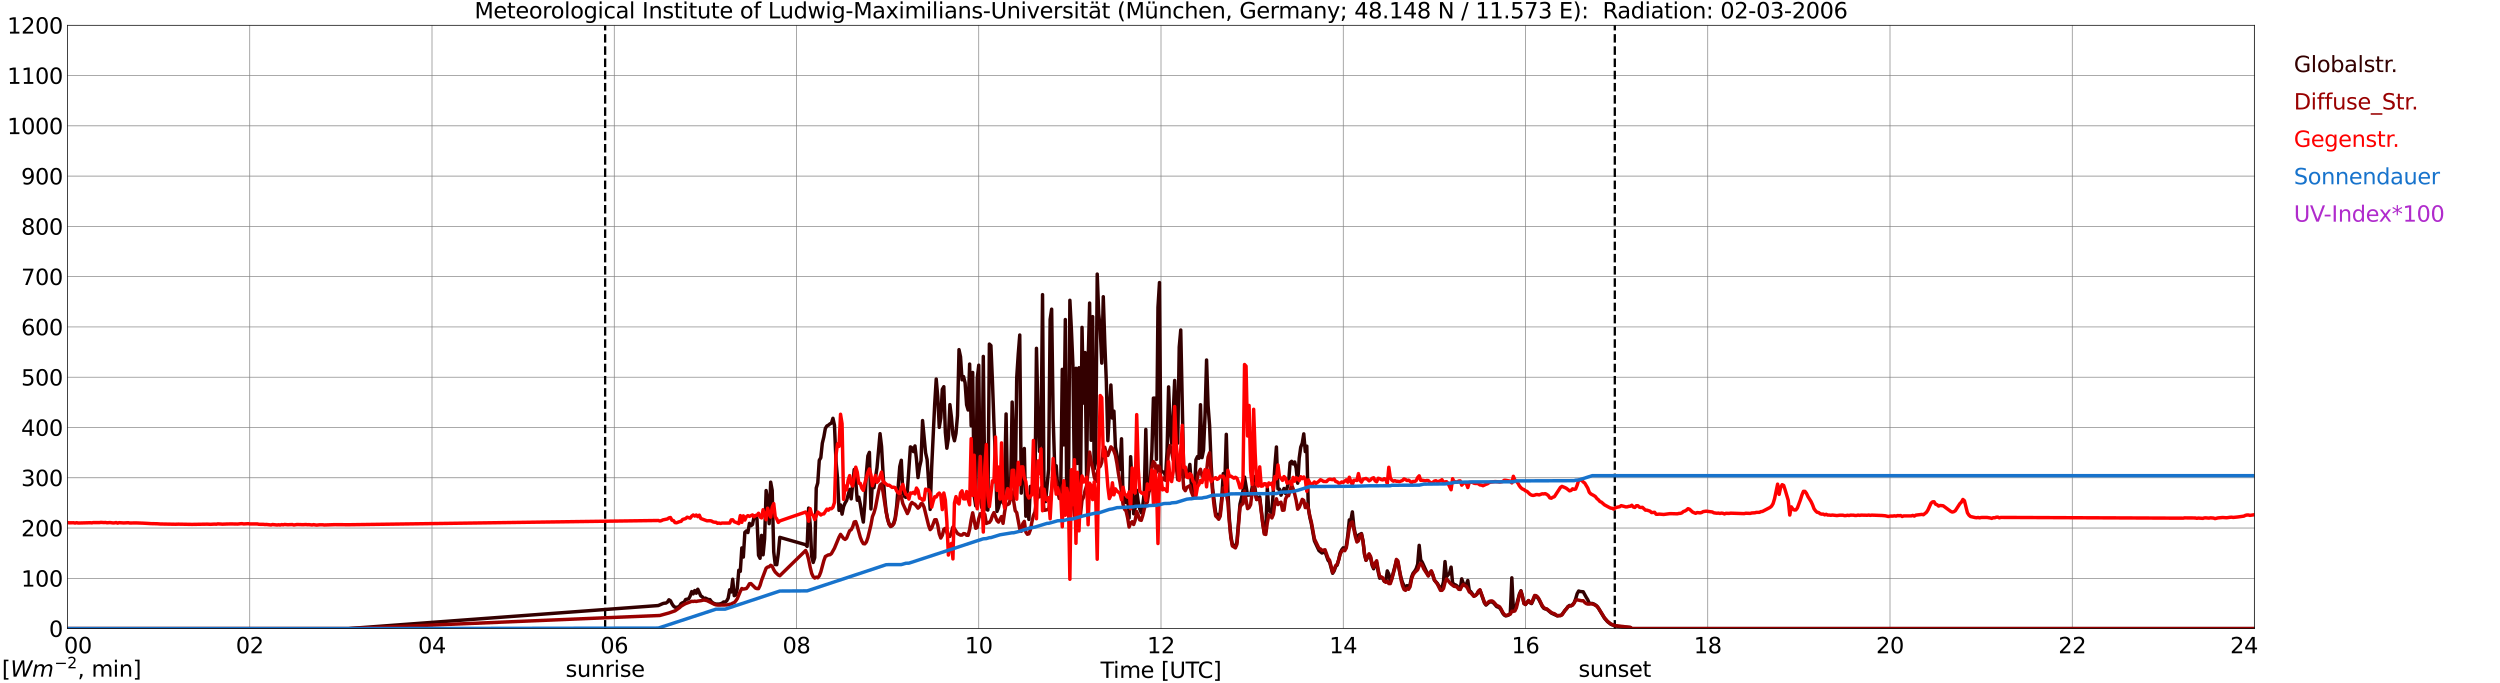 <?xml version="1.0" encoding="utf-8" standalone="no"?>
<!DOCTYPE svg PUBLIC "-//W3C//DTD SVG 1.1//EN"
  "http://www.w3.org/Graphics/SVG/1.1/DTD/svg11.dtd">
<svg xmlns:xlink="http://www.w3.org/1999/xlink" width="1085.4pt" height="296.64pt" viewBox="0 0 1085.4 296.64" xmlns="http://www.w3.org/2000/svg" version="1.1">
 <defs>
  <style type="text/css">*{stroke-linejoin: round; stroke-linecap: butt}</style>
 </defs>
 <g id="figure_1">
  <g id="patch_1">
   <path d="M 0 296.64 
L 1085.4 296.64 
L 1085.4 0 
L 0 0 
z
" style="fill: #ffffff"/>
  </g>
  <g id="axes_1">
   <g id="patch_2">
    <path d="M 29.306 272.909 
L 978.814 272.909 
L 978.814 10.976 
L 29.306 10.976 
z
" style="fill: #ffffff"/>
   </g>
   <g id="patch_3">
    <path d="M 978.814 272.909 
L 978.814 272.909 
L 978.814 10.976 
L 978.814 10.976 
z
" clip-path="url(#pe268be63b5)" style="fill: #d3d3d3; opacity: 0.25; stroke: #d3d3d3; stroke-linejoin: miter"/>
   </g>
   <g id="matplotlib.axis_1">
    <g id="xtick_1">
     <g id="line2d_1">
      <path d="M 29.306 272.909 
L 29.306 10.976 
" clip-path="url(#pe268be63b5)" style="fill: none; stroke: #808080; stroke-width: 0.3; stroke-linecap: square"/>
     </g>
     <g id="line2d_2"/>
     <g id="text_1">
      <!--    00 -->
      <g transform="translate(18.733 283.627) scale(0.095 -0.095)">
       <defs>
        <path id="DejaVuSans-20" transform="scale(0.016)"/>
        <path id="DejaVuSans-30" d="M 2034 4250 
Q 1547 4250 1301 3770 
Q 1056 3291 1056 2328 
Q 1056 1369 1301 889 
Q 1547 409 2034 409 
Q 2525 409 2770 889 
Q 3016 1369 3016 2328 
Q 3016 3291 2770 3770 
Q 2525 4250 2034 4250 
z
M 2034 4750 
Q 2819 4750 3233 4129 
Q 3647 3509 3647 2328 
Q 3647 1150 3233 529 
Q 2819 -91 2034 -91 
Q 1250 -91 836 529 
Q 422 1150 422 2328 
Q 422 3509 836 4129 
Q 1250 4750 2034 4750 
z
" transform="scale(0.016)"/>
       </defs>
       <use xlink:href="#DejaVuSans-20"/>
       <use xlink:href="#DejaVuSans-20" transform="translate(31.787 0)"/>
       <use xlink:href="#DejaVuSans-20" transform="translate(63.574 0)"/>
       <use xlink:href="#DejaVuSans-30" transform="translate(95.361 0)"/>
       <use xlink:href="#DejaVuSans-30" transform="translate(158.984 0)"/>
      </g>
     </g>
    </g>
    <g id="xtick_2">
     <g id="line2d_3">
      <path d="M 108.431 272.909 
L 108.431 10.976 
" clip-path="url(#pe268be63b5)" style="fill: none; stroke: #808080; stroke-width: 0.3; stroke-linecap: square"/>
     </g>
     <g id="line2d_4"/>
     <g id="text_2">
      <!-- 02 -->
      <g transform="translate(102.387 283.627) scale(0.095 -0.095)">
       <defs>
        <path id="DejaVuSans-32" d="M 1228 531 
L 3431 531 
L 3431 0 
L 469 0 
L 469 531 
Q 828 903 1448 1529 
Q 2069 2156 2228 2338 
Q 2531 2678 2651 2914 
Q 2772 3150 2772 3378 
Q 2772 3750 2511 3984 
Q 2250 4219 1831 4219 
Q 1534 4219 1204 4116 
Q 875 4013 500 3803 
L 500 4441 
Q 881 4594 1212 4672 
Q 1544 4750 1819 4750 
Q 2544 4750 2975 4387 
Q 3406 4025 3406 3419 
Q 3406 3131 3298 2873 
Q 3191 2616 2906 2266 
Q 2828 2175 2409 1742 
Q 1991 1309 1228 531 
z
" transform="scale(0.016)"/>
       </defs>
       <use xlink:href="#DejaVuSans-30"/>
       <use xlink:href="#DejaVuSans-32" transform="translate(63.623 0)"/>
      </g>
     </g>
    </g>
    <g id="xtick_3">
     <g id="line2d_5">
      <path d="M 187.557 272.909 
L 187.557 10.976 
" clip-path="url(#pe268be63b5)" style="fill: none; stroke: #808080; stroke-width: 0.3; stroke-linecap: square"/>
     </g>
     <g id="line2d_6"/>
     <g id="text_3">
      <!-- 04 -->
      <g transform="translate(181.513 283.627) scale(0.095 -0.095)">
       <defs>
        <path id="DejaVuSans-34" d="M 2419 4116 
L 825 1625 
L 2419 1625 
L 2419 4116 
z
M 2253 4666 
L 3047 4666 
L 3047 1625 
L 3713 1625 
L 3713 1100 
L 3047 1100 
L 3047 0 
L 2419 0 
L 2419 1100 
L 313 1100 
L 313 1709 
L 2253 4666 
z
" transform="scale(0.016)"/>
       </defs>
       <use xlink:href="#DejaVuSans-30"/>
       <use xlink:href="#DejaVuSans-34" transform="translate(63.623 0)"/>
      </g>
     </g>
    </g>
    <g id="xtick_4">
     <g id="line2d_7">
      <path d="M 266.683 272.909 
L 266.683 10.976 
" clip-path="url(#pe268be63b5)" style="fill: none; stroke: #808080; stroke-width: 0.3; stroke-linecap: square"/>
     </g>
     <g id="line2d_8"/>
     <g id="text_4">
      <!-- 06 -->
      <g transform="translate(260.638 283.627) scale(0.095 -0.095)">
       <defs>
        <path id="DejaVuSans-36" d="M 2113 2584 
Q 1688 2584 1439 2293 
Q 1191 2003 1191 1497 
Q 1191 994 1439 701 
Q 1688 409 2113 409 
Q 2538 409 2786 701 
Q 3034 994 3034 1497 
Q 3034 2003 2786 2293 
Q 2538 2584 2113 2584 
z
M 3366 4563 
L 3366 3988 
Q 3128 4100 2886 4159 
Q 2644 4219 2406 4219 
Q 1781 4219 1451 3797 
Q 1122 3375 1075 2522 
Q 1259 2794 1537 2939 
Q 1816 3084 2150 3084 
Q 2853 3084 3261 2657 
Q 3669 2231 3669 1497 
Q 3669 778 3244 343 
Q 2819 -91 2113 -91 
Q 1303 -91 875 529 
Q 447 1150 447 2328 
Q 447 3434 972 4092 
Q 1497 4750 2381 4750 
Q 2619 4750 2861 4703 
Q 3103 4656 3366 4563 
z
" transform="scale(0.016)"/>
       </defs>
       <use xlink:href="#DejaVuSans-30"/>
       <use xlink:href="#DejaVuSans-36" transform="translate(63.623 0)"/>
      </g>
     </g>
    </g>
    <g id="xtick_5">
     <g id="line2d_9">
      <path d="M 345.808 272.909 
L 345.808 10.976 
" clip-path="url(#pe268be63b5)" style="fill: none; stroke: #808080; stroke-width: 0.3; stroke-linecap: square"/>
     </g>
     <g id="line2d_10"/>
     <g id="text_5">
      <!-- 08 -->
      <g transform="translate(339.764 283.627) scale(0.095 -0.095)">
       <defs>
        <path id="DejaVuSans-38" d="M 2034 2216 
Q 1584 2216 1326 1975 
Q 1069 1734 1069 1313 
Q 1069 891 1326 650 
Q 1584 409 2034 409 
Q 2484 409 2743 651 
Q 3003 894 3003 1313 
Q 3003 1734 2745 1975 
Q 2488 2216 2034 2216 
z
M 1403 2484 
Q 997 2584 770 2862 
Q 544 3141 544 3541 
Q 544 4100 942 4425 
Q 1341 4750 2034 4750 
Q 2731 4750 3128 4425 
Q 3525 4100 3525 3541 
Q 3525 3141 3298 2862 
Q 3072 2584 2669 2484 
Q 3125 2378 3379 2068 
Q 3634 1759 3634 1313 
Q 3634 634 3220 271 
Q 2806 -91 2034 -91 
Q 1263 -91 848 271 
Q 434 634 434 1313 
Q 434 1759 690 2068 
Q 947 2378 1403 2484 
z
M 1172 3481 
Q 1172 3119 1398 2916 
Q 1625 2713 2034 2713 
Q 2441 2713 2670 2916 
Q 2900 3119 2900 3481 
Q 2900 3844 2670 4047 
Q 2441 4250 2034 4250 
Q 1625 4250 1398 4047 
Q 1172 3844 1172 3481 
z
" transform="scale(0.016)"/>
       </defs>
       <use xlink:href="#DejaVuSans-30"/>
       <use xlink:href="#DejaVuSans-38" transform="translate(63.623 0)"/>
      </g>
     </g>
    </g>
    <g id="xtick_6">
     <g id="line2d_11">
      <path d="M 424.934 272.909 
L 424.934 10.976 
" clip-path="url(#pe268be63b5)" style="fill: none; stroke: #808080; stroke-width: 0.3; stroke-linecap: square"/>
     </g>
     <g id="line2d_12"/>
     <g id="text_6">
      <!-- 10 -->
      <g transform="translate(418.89 283.627) scale(0.095 -0.095)">
       <defs>
        <path id="DejaVuSans-31" d="M 794 531 
L 1825 531 
L 1825 4091 
L 703 3866 
L 703 4441 
L 1819 4666 
L 2450 4666 
L 2450 531 
L 3481 531 
L 3481 0 
L 794 0 
L 794 531 
z
" transform="scale(0.016)"/>
       </defs>
       <use xlink:href="#DejaVuSans-31"/>
       <use xlink:href="#DejaVuSans-30" transform="translate(63.623 0)"/>
      </g>
     </g>
    </g>
    <g id="xtick_7">
     <g id="line2d_13">
      <path d="M 504.06 272.909 
L 504.06 10.976 
" clip-path="url(#pe268be63b5)" style="fill: none; stroke: #808080; stroke-width: 0.3; stroke-linecap: square"/>
     </g>
     <g id="line2d_14"/>
     <g id="text_7">
      <!-- 12 -->
      <g transform="translate(498.015 283.627) scale(0.095 -0.095)">
       <use xlink:href="#DejaVuSans-31"/>
       <use xlink:href="#DejaVuSans-32" transform="translate(63.623 0)"/>
      </g>
     </g>
    </g>
    <g id="xtick_8">
     <g id="line2d_15">
      <path d="M 583.185 272.909 
L 583.185 10.976 
" clip-path="url(#pe268be63b5)" style="fill: none; stroke: #808080; stroke-width: 0.3; stroke-linecap: square"/>
     </g>
     <g id="line2d_16"/>
     <g id="text_8">
      <!-- 14 -->
      <g transform="translate(577.141 283.627) scale(0.095 -0.095)">
       <use xlink:href="#DejaVuSans-31"/>
       <use xlink:href="#DejaVuSans-34" transform="translate(63.623 0)"/>
      </g>
     </g>
    </g>
    <g id="xtick_9">
     <g id="line2d_17">
      <path d="M 662.311 272.909 
L 662.311 10.976 
" clip-path="url(#pe268be63b5)" style="fill: none; stroke: #808080; stroke-width: 0.3; stroke-linecap: square"/>
     </g>
     <g id="line2d_18"/>
     <g id="text_9">
      <!-- 16 -->
      <g transform="translate(656.267 283.627) scale(0.095 -0.095)">
       <use xlink:href="#DejaVuSans-31"/>
       <use xlink:href="#DejaVuSans-36" transform="translate(63.623 0)"/>
      </g>
     </g>
    </g>
    <g id="xtick_10">
     <g id="line2d_19">
      <path d="M 741.437 272.909 
L 741.437 10.976 
" clip-path="url(#pe268be63b5)" style="fill: none; stroke: #808080; stroke-width: 0.3; stroke-linecap: square"/>
     </g>
     <g id="line2d_20"/>
     <g id="text_10">
      <!-- 18 -->
      <g transform="translate(735.392 283.627) scale(0.095 -0.095)">
       <use xlink:href="#DejaVuSans-31"/>
       <use xlink:href="#DejaVuSans-38" transform="translate(63.623 0)"/>
      </g>
     </g>
    </g>
    <g id="xtick_11">
     <g id="line2d_21">
      <path d="M 820.562 272.909 
L 820.562 10.976 
" clip-path="url(#pe268be63b5)" style="fill: none; stroke: #808080; stroke-width: 0.3; stroke-linecap: square"/>
     </g>
     <g id="line2d_22"/>
     <g id="text_11">
      <!-- 20 -->
      <g transform="translate(814.518 283.627) scale(0.095 -0.095)">
       <use xlink:href="#DejaVuSans-32"/>
       <use xlink:href="#DejaVuSans-30" transform="translate(63.623 0)"/>
      </g>
     </g>
    </g>
    <g id="xtick_12">
     <g id="line2d_23">
      <path d="M 899.688 272.909 
L 899.688 10.976 
" clip-path="url(#pe268be63b5)" style="fill: none; stroke: #808080; stroke-width: 0.3; stroke-linecap: square"/>
     </g>
     <g id="line2d_24"/>
     <g id="text_12">
      <!-- 22 -->
      <g transform="translate(893.644 283.627) scale(0.095 -0.095)">
       <use xlink:href="#DejaVuSans-32"/>
       <use xlink:href="#DejaVuSans-32" transform="translate(63.623 0)"/>
      </g>
     </g>
    </g>
    <g id="xtick_13">
     <g id="line2d_25">
      <path d="M 978.814 272.909 
L 978.814 10.976 
" clip-path="url(#pe268be63b5)" style="fill: none; stroke: #808080; stroke-width: 0.3; stroke-linecap: square"/>
     </g>
     <g id="line2d_26"/>
     <g id="text_13">
      <!-- 24    -->
      <g transform="translate(968.241 283.627) scale(0.095 -0.095)">
       <use xlink:href="#DejaVuSans-32"/>
       <use xlink:href="#DejaVuSans-34" transform="translate(63.623 0)"/>
       <use xlink:href="#DejaVuSans-20" transform="translate(127.246 0)"/>
       <use xlink:href="#DejaVuSans-20" transform="translate(159.033 0)"/>
       <use xlink:href="#DejaVuSans-20" transform="translate(190.82 0)"/>
      </g>
     </g>
    </g>
    <g id="text_14">
     <!-- Time [UTC] -->
     <g transform="translate(477.806 294.322) scale(0.095 -0.095)">
      <defs>
       <path id="DejaVuSans-54" d="M -19 4666 
L 3928 4666 
L 3928 4134 
L 2272 4134 
L 2272 0 
L 1638 0 
L 1638 4134 
L -19 4134 
L -19 4666 
z
" transform="scale(0.016)"/>
       <path id="DejaVuSans-69" d="M 603 3500 
L 1178 3500 
L 1178 0 
L 603 0 
L 603 3500 
z
M 603 4863 
L 1178 4863 
L 1178 4134 
L 603 4134 
L 603 4863 
z
" transform="scale(0.016)"/>
       <path id="DejaVuSans-6d" d="M 3328 2828 
Q 3544 3216 3844 3400 
Q 4144 3584 4550 3584 
Q 5097 3584 5394 3201 
Q 5691 2819 5691 2113 
L 5691 0 
L 5113 0 
L 5113 2094 
Q 5113 2597 4934 2840 
Q 4756 3084 4391 3084 
Q 3944 3084 3684 2787 
Q 3425 2491 3425 1978 
L 3425 0 
L 2847 0 
L 2847 2094 
Q 2847 2600 2669 2842 
Q 2491 3084 2119 3084 
Q 1678 3084 1418 2786 
Q 1159 2488 1159 1978 
L 1159 0 
L 581 0 
L 581 3500 
L 1159 3500 
L 1159 2956 
Q 1356 3278 1631 3431 
Q 1906 3584 2284 3584 
Q 2666 3584 2933 3390 
Q 3200 3197 3328 2828 
z
" transform="scale(0.016)"/>
       <path id="DejaVuSans-65" d="M 3597 1894 
L 3597 1613 
L 953 1613 
Q 991 1019 1311 708 
Q 1631 397 2203 397 
Q 2534 397 2845 478 
Q 3156 559 3463 722 
L 3463 178 
Q 3153 47 2828 -22 
Q 2503 -91 2169 -91 
Q 1331 -91 842 396 
Q 353 884 353 1716 
Q 353 2575 817 3079 
Q 1281 3584 2069 3584 
Q 2775 3584 3186 3129 
Q 3597 2675 3597 1894 
z
M 3022 2063 
Q 3016 2534 2758 2815 
Q 2500 3097 2075 3097 
Q 1594 3097 1305 2825 
Q 1016 2553 972 2059 
L 3022 2063 
z
" transform="scale(0.016)"/>
       <path id="DejaVuSans-5b" d="M 550 4863 
L 1875 4863 
L 1875 4416 
L 1125 4416 
L 1125 -397 
L 1875 -397 
L 1875 -844 
L 550 -844 
L 550 4863 
z
" transform="scale(0.016)"/>
       <path id="DejaVuSans-55" d="M 556 4666 
L 1191 4666 
L 1191 1831 
Q 1191 1081 1462 751 
Q 1734 422 2344 422 
Q 2950 422 3222 751 
Q 3494 1081 3494 1831 
L 3494 4666 
L 4128 4666 
L 4128 1753 
Q 4128 841 3676 375 
Q 3225 -91 2344 -91 
Q 1459 -91 1007 375 
Q 556 841 556 1753 
L 556 4666 
z
" transform="scale(0.016)"/>
       <path id="DejaVuSans-43" d="M 4122 4306 
L 4122 3641 
Q 3803 3938 3442 4084 
Q 3081 4231 2675 4231 
Q 1875 4231 1450 3742 
Q 1025 3253 1025 2328 
Q 1025 1406 1450 917 
Q 1875 428 2675 428 
Q 3081 428 3442 575 
Q 3803 722 4122 1019 
L 4122 359 
Q 3791 134 3420 21 
Q 3050 -91 2638 -91 
Q 1578 -91 968 557 
Q 359 1206 359 2328 
Q 359 3453 968 4101 
Q 1578 4750 2638 4750 
Q 3056 4750 3426 4639 
Q 3797 4528 4122 4306 
z
" transform="scale(0.016)"/>
       <path id="DejaVuSans-5d" d="M 1947 4863 
L 1947 -844 
L 622 -844 
L 622 -397 
L 1369 -397 
L 1369 4416 
L 622 4416 
L 622 4863 
L 1947 4863 
z
" transform="scale(0.016)"/>
      </defs>
      <use xlink:href="#DejaVuSans-54"/>
      <use xlink:href="#DejaVuSans-69" transform="translate(57.959 0)"/>
      <use xlink:href="#DejaVuSans-6d" transform="translate(85.742 0)"/>
      <use xlink:href="#DejaVuSans-65" transform="translate(183.154 0)"/>
      <use xlink:href="#DejaVuSans-20" transform="translate(244.678 0)"/>
      <use xlink:href="#DejaVuSans-5b" transform="translate(276.465 0)"/>
      <use xlink:href="#DejaVuSans-55" transform="translate(315.479 0)"/>
      <use xlink:href="#DejaVuSans-54" transform="translate(388.672 0)"/>
      <use xlink:href="#DejaVuSans-43" transform="translate(443.881 0)"/>
      <use xlink:href="#DejaVuSans-5d" transform="translate(513.705 0)"/>
     </g>
    </g>
   </g>
   <g id="matplotlib.axis_2">
    <g id="ytick_1">
     <g id="line2d_27">
      <path d="M 29.306 272.909 
L 978.814 272.909 
" clip-path="url(#pe268be63b5)" style="fill: none; stroke: #808080; stroke-width: 0.3; stroke-linecap: square"/>
     </g>
     <g id="line2d_28"/>
     <g id="text_15">
      <!-- 0 -->
      <g transform="translate(21.261 276.518) scale(0.095 -0.095)">
       <use xlink:href="#DejaVuSans-30"/>
      </g>
     </g>
    </g>
    <g id="ytick_2">
     <g id="line2d_29">
      <path d="M 29.306 251.081 
L 978.814 251.081 
" clip-path="url(#pe268be63b5)" style="fill: none; stroke: #808080; stroke-width: 0.3; stroke-linecap: square"/>
     </g>
     <g id="line2d_30"/>
     <g id="text_16">
      <!-- 100 -->
      <g transform="translate(9.173 254.69) scale(0.095 -0.095)">
       <use xlink:href="#DejaVuSans-31"/>
       <use xlink:href="#DejaVuSans-30" transform="translate(63.623 0)"/>
       <use xlink:href="#DejaVuSans-30" transform="translate(127.246 0)"/>
      </g>
     </g>
    </g>
    <g id="ytick_3">
     <g id="line2d_31">
      <path d="M 29.306 229.253 
L 978.814 229.253 
" clip-path="url(#pe268be63b5)" style="fill: none; stroke: #808080; stroke-width: 0.3; stroke-linecap: square"/>
     </g>
     <g id="line2d_32"/>
     <g id="text_17">
      <!-- 200 -->
      <g transform="translate(9.173 232.863) scale(0.095 -0.095)">
       <use xlink:href="#DejaVuSans-32"/>
       <use xlink:href="#DejaVuSans-30" transform="translate(63.623 0)"/>
       <use xlink:href="#DejaVuSans-30" transform="translate(127.246 0)"/>
      </g>
     </g>
    </g>
    <g id="ytick_4">
     <g id="line2d_33">
      <path d="M 29.306 207.426 
L 978.814 207.426 
" clip-path="url(#pe268be63b5)" style="fill: none; stroke: #808080; stroke-width: 0.3; stroke-linecap: square"/>
     </g>
     <g id="line2d_34"/>
     <g id="text_18">
      <!-- 300 -->
      <g transform="translate(9.173 211.035) scale(0.095 -0.095)">
       <defs>
        <path id="DejaVuSans-33" d="M 2597 2516 
Q 3050 2419 3304 2112 
Q 3559 1806 3559 1356 
Q 3559 666 3084 287 
Q 2609 -91 1734 -91 
Q 1441 -91 1130 -33 
Q 819 25 488 141 
L 488 750 
Q 750 597 1062 519 
Q 1375 441 1716 441 
Q 2309 441 2620 675 
Q 2931 909 2931 1356 
Q 2931 1769 2642 2001 
Q 2353 2234 1838 2234 
L 1294 2234 
L 1294 2753 
L 1863 2753 
Q 2328 2753 2575 2939 
Q 2822 3125 2822 3475 
Q 2822 3834 2567 4026 
Q 2313 4219 1838 4219 
Q 1578 4219 1281 4162 
Q 984 4106 628 3988 
L 628 4550 
Q 988 4650 1302 4700 
Q 1616 4750 1894 4750 
Q 2613 4750 3031 4423 
Q 3450 4097 3450 3541 
Q 3450 3153 3228 2886 
Q 3006 2619 2597 2516 
z
" transform="scale(0.016)"/>
       </defs>
       <use xlink:href="#DejaVuSans-33"/>
       <use xlink:href="#DejaVuSans-30" transform="translate(63.623 0)"/>
       <use xlink:href="#DejaVuSans-30" transform="translate(127.246 0)"/>
      </g>
     </g>
    </g>
    <g id="ytick_5">
     <g id="line2d_35">
      <path d="M 29.306 185.598 
L 978.814 185.598 
" clip-path="url(#pe268be63b5)" style="fill: none; stroke: #808080; stroke-width: 0.3; stroke-linecap: square"/>
     </g>
     <g id="line2d_36"/>
     <g id="text_19">
      <!-- 400 -->
      <g transform="translate(9.173 189.207) scale(0.095 -0.095)">
       <use xlink:href="#DejaVuSans-34"/>
       <use xlink:href="#DejaVuSans-30" transform="translate(63.623 0)"/>
       <use xlink:href="#DejaVuSans-30" transform="translate(127.246 0)"/>
      </g>
     </g>
    </g>
    <g id="ytick_6">
     <g id="line2d_37">
      <path d="M 29.306 163.77 
L 978.814 163.77 
" clip-path="url(#pe268be63b5)" style="fill: none; stroke: #808080; stroke-width: 0.3; stroke-linecap: square"/>
     </g>
     <g id="line2d_38"/>
     <g id="text_20">
      <!-- 500 -->
      <g transform="translate(9.173 167.379) scale(0.095 -0.095)">
       <defs>
        <path id="DejaVuSans-35" d="M 691 4666 
L 3169 4666 
L 3169 4134 
L 1269 4134 
L 1269 2991 
Q 1406 3038 1543 3061 
Q 1681 3084 1819 3084 
Q 2600 3084 3056 2656 
Q 3513 2228 3513 1497 
Q 3513 744 3044 326 
Q 2575 -91 1722 -91 
Q 1428 -91 1123 -41 
Q 819 9 494 109 
L 494 744 
Q 775 591 1075 516 
Q 1375 441 1709 441 
Q 2250 441 2565 725 
Q 2881 1009 2881 1497 
Q 2881 1984 2565 2268 
Q 2250 2553 1709 2553 
Q 1456 2553 1204 2497 
Q 953 2441 691 2322 
L 691 4666 
z
" transform="scale(0.016)"/>
       </defs>
       <use xlink:href="#DejaVuSans-35"/>
       <use xlink:href="#DejaVuSans-30" transform="translate(63.623 0)"/>
       <use xlink:href="#DejaVuSans-30" transform="translate(127.246 0)"/>
      </g>
     </g>
    </g>
    <g id="ytick_7">
     <g id="line2d_39">
      <path d="M 29.306 141.942 
L 978.814 141.942 
" clip-path="url(#pe268be63b5)" style="fill: none; stroke: #808080; stroke-width: 0.3; stroke-linecap: square"/>
     </g>
     <g id="line2d_40"/>
     <g id="text_21">
      <!-- 600 -->
      <g transform="translate(9.173 145.551) scale(0.095 -0.095)">
       <use xlink:href="#DejaVuSans-36"/>
       <use xlink:href="#DejaVuSans-30" transform="translate(63.623 0)"/>
       <use xlink:href="#DejaVuSans-30" transform="translate(127.246 0)"/>
      </g>
     </g>
    </g>
    <g id="ytick_8">
     <g id="line2d_41">
      <path d="M 29.306 120.114 
L 978.814 120.114 
" clip-path="url(#pe268be63b5)" style="fill: none; stroke: #808080; stroke-width: 0.3; stroke-linecap: square"/>
     </g>
     <g id="line2d_42"/>
     <g id="text_22">
      <!-- 700 -->
      <g transform="translate(9.173 123.724) scale(0.095 -0.095)">
       <defs>
        <path id="DejaVuSans-37" d="M 525 4666 
L 3525 4666 
L 3525 4397 
L 1831 0 
L 1172 0 
L 2766 4134 
L 525 4134 
L 525 4666 
z
" transform="scale(0.016)"/>
       </defs>
       <use xlink:href="#DejaVuSans-37"/>
       <use xlink:href="#DejaVuSans-30" transform="translate(63.623 0)"/>
       <use xlink:href="#DejaVuSans-30" transform="translate(127.246 0)"/>
      </g>
     </g>
    </g>
    <g id="ytick_9">
     <g id="line2d_43">
      <path d="M 29.306 98.287 
L 978.814 98.287 
" clip-path="url(#pe268be63b5)" style="fill: none; stroke: #808080; stroke-width: 0.3; stroke-linecap: square"/>
     </g>
     <g id="line2d_44"/>
     <g id="text_23">
      <!-- 800 -->
      <g transform="translate(9.173 101.896) scale(0.095 -0.095)">
       <use xlink:href="#DejaVuSans-38"/>
       <use xlink:href="#DejaVuSans-30" transform="translate(63.623 0)"/>
       <use xlink:href="#DejaVuSans-30" transform="translate(127.246 0)"/>
      </g>
     </g>
    </g>
    <g id="ytick_10">
     <g id="line2d_45">
      <path d="M 29.306 76.459 
L 978.814 76.459 
" clip-path="url(#pe268be63b5)" style="fill: none; stroke: #808080; stroke-width: 0.3; stroke-linecap: square"/>
     </g>
     <g id="line2d_46"/>
     <g id="text_24">
      <!-- 900 -->
      <g transform="translate(9.173 80.068) scale(0.095 -0.095)">
       <defs>
        <path id="DejaVuSans-39" d="M 703 97 
L 703 672 
Q 941 559 1184 500 
Q 1428 441 1663 441 
Q 2288 441 2617 861 
Q 2947 1281 2994 2138 
Q 2813 1869 2534 1725 
Q 2256 1581 1919 1581 
Q 1219 1581 811 2004 
Q 403 2428 403 3163 
Q 403 3881 828 4315 
Q 1253 4750 1959 4750 
Q 2769 4750 3195 4129 
Q 3622 3509 3622 2328 
Q 3622 1225 3098 567 
Q 2575 -91 1691 -91 
Q 1453 -91 1209 -44 
Q 966 3 703 97 
z
M 1959 2075 
Q 2384 2075 2632 2365 
Q 2881 2656 2881 3163 
Q 2881 3666 2632 3958 
Q 2384 4250 1959 4250 
Q 1534 4250 1286 3958 
Q 1038 3666 1038 3163 
Q 1038 2656 1286 2365 
Q 1534 2075 1959 2075 
z
" transform="scale(0.016)"/>
       </defs>
       <use xlink:href="#DejaVuSans-39"/>
       <use xlink:href="#DejaVuSans-30" transform="translate(63.623 0)"/>
       <use xlink:href="#DejaVuSans-30" transform="translate(127.246 0)"/>
      </g>
     </g>
    </g>
    <g id="ytick_11">
     <g id="line2d_47">
      <path d="M 29.306 54.631 
L 978.814 54.631 
" clip-path="url(#pe268be63b5)" style="fill: none; stroke: #808080; stroke-width: 0.3; stroke-linecap: square"/>
     </g>
     <g id="line2d_48"/>
     <g id="text_25">
      <!-- 1000 -->
      <g transform="translate(3.128 58.24) scale(0.095 -0.095)">
       <use xlink:href="#DejaVuSans-31"/>
       <use xlink:href="#DejaVuSans-30" transform="translate(63.623 0)"/>
       <use xlink:href="#DejaVuSans-30" transform="translate(127.246 0)"/>
       <use xlink:href="#DejaVuSans-30" transform="translate(190.869 0)"/>
      </g>
     </g>
    </g>
    <g id="ytick_12">
     <g id="line2d_49">
      <path d="M 29.306 32.803 
L 978.814 32.803 
" clip-path="url(#pe268be63b5)" style="fill: none; stroke: #808080; stroke-width: 0.3; stroke-linecap: square"/>
     </g>
     <g id="line2d_50"/>
     <g id="text_26">
      <!-- 1100 -->
      <g transform="translate(3.128 36.413) scale(0.095 -0.095)">
       <use xlink:href="#DejaVuSans-31"/>
       <use xlink:href="#DejaVuSans-31" transform="translate(63.623 0)"/>
       <use xlink:href="#DejaVuSans-30" transform="translate(127.246 0)"/>
       <use xlink:href="#DejaVuSans-30" transform="translate(190.869 0)"/>
      </g>
     </g>
    </g>
    <g id="ytick_13">
     <g id="line2d_51">
      <path d="M 29.306 10.976 
L 978.814 10.976 
" clip-path="url(#pe268be63b5)" style="fill: none; stroke: #808080; stroke-width: 0.3; stroke-linecap: square"/>
     </g>
     <g id="line2d_52"/>
     <g id="text_27">
      <!-- 1200 -->
      <g transform="translate(3.128 14.585) scale(0.095 -0.095)">
       <use xlink:href="#DejaVuSans-31"/>
       <use xlink:href="#DejaVuSans-32" transform="translate(63.623 0)"/>
       <use xlink:href="#DejaVuSans-30" transform="translate(127.246 0)"/>
       <use xlink:href="#DejaVuSans-30" transform="translate(190.869 0)"/>
      </g>
     </g>
    </g>
   </g>
   <g id="line2d_53">
    <path d="M 262.726 272.909 
L 262.726 10.976 
" clip-path="url(#pe268be63b5)" style="fill: none; stroke-dasharray: 3.7,1.6; stroke-dashoffset: 0; stroke: #000000"/>
   </g>
   <g id="line2d_54">
    <path d="M 701.083 272.909 
L 701.083 10.976 
" clip-path="url(#pe268be63b5)" style="fill: none; stroke-dasharray: 3.7,1.6; stroke-dashoffset: 0; stroke: #000000"/>
   </g>
   <g id="line2d_55">
    <path d="M 29.306 272.909 
L 151.291 272.909 
L 285.805 262.903 
L 287.783 262.043 
L 288.442 261.879 
L 289.102 261.838 
L 289.761 261.43 
L 290.42 260.406 
L 291.08 260.814 
L 291.739 262.126 
L 292.399 263.108 
L 293.058 263.641 
L 293.717 263.682 
L 294.377 263.558 
L 295.036 263.108 
L 295.696 262.084 
L 296.355 261.674 
L 297.014 261.51 
L 297.674 260.284 
L 298.992 259.995 
L 299.652 258.727 
L 300.311 256.844 
L 300.971 257.826 
L 301.63 256.392 
L 302.289 257.538 
L 302.949 255.818 
L 304.267 258.727 
L 304.927 259.135 
L 305.586 259.915 
L 306.246 259.668 
L 307.564 260.323 
L 308.224 260.323 
L 308.883 261.224 
L 309.543 261.757 
L 310.202 262.084 
L 310.861 262.248 
L 312.18 262.248 
L 312.839 262.126 
L 313.499 261.879 
L 314.158 261.347 
L 314.818 261.43 
L 315.477 260.897 
L 316.136 259.71 
L 316.796 256.064 
L 317.455 257.007 
L 318.114 251.478 
L 318.774 258.603 
L 319.433 258.275 
L 320.093 255.49 
L 320.752 247.586 
L 321.411 248.038 
L 322.071 237.882 
L 322.73 241.854 
L 323.39 231.124 
L 324.049 230.511 
L 324.708 231.207 
L 325.368 227.234 
L 326.027 228.258 
L 326.686 227.725 
L 327.346 224.571 
L 328.005 223.836 
L 328.665 225.309 
L 329.324 241.075 
L 329.983 242.387 
L 330.643 232.436 
L 331.302 240.87 
L 331.961 233.951 
L 332.621 212.983 
L 333.28 217.241 
L 333.94 227.356 
L 334.599 209.338 
L 335.258 212.941 
L 335.918 239.602 
L 336.577 245.089 
L 337.236 245.17 
L 337.896 240.379 
L 338.555 233.296 
L 349.765 236.489 
L 350.424 237.227 
L 351.083 220.599 
L 351.743 227.562 
L 352.402 241.608 
L 353.062 244.188 
L 353.721 242.099 
L 354.38 211.876 
L 355.04 209.665 
L 355.699 199.836 
L 356.359 198.732 
L 357.018 192.423 
L 357.677 189.68 
L 358.337 185.995 
L 358.996 184.93 
L 359.655 184.602 
L 360.315 184.028 
L 360.974 183.701 
L 361.634 181.612 
L 362.293 184.602 
L 362.952 200.205 
L 363.612 207.454 
L 364.271 221.583 
L 364.93 219.206 
L 365.59 223.22 
L 366.249 219.944 
L 366.909 218.387 
L 367.568 217.283 
L 368.887 212.492 
L 369.546 216.587 
L 370.865 203.85 
L 371.524 208.847 
L 372.184 217.2 
L 372.843 215.849 
L 373.502 218.92 
L 374.162 223.22 
L 374.821 226.66 
L 375.481 218.551 
L 376.14 205.529 
L 376.799 197.952 
L 377.459 196.396 
L 378.118 220.967 
L 378.777 208.927 
L 379.437 211.712 
L 380.756 203.112 
L 382.074 188.287 
L 382.734 193.816 
L 383.393 205.612 
L 384.053 215.399 
L 384.712 221.786 
L 385.371 225.431 
L 386.031 227.603 
L 386.69 228.585 
L 387.349 228.053 
L 388.009 227.112 
L 388.668 224.818 
L 389.328 219.289 
L 390.646 202.538 
L 391.306 199.836 
L 391.965 213.391 
L 392.624 215.48 
L 393.284 215.932 
L 393.943 213.147 
L 395.262 194.021 
L 395.921 194.431 
L 396.581 196.069 
L 397.24 193.611 
L 397.899 199.386 
L 398.559 207.332 
L 399.218 202.826 
L 399.878 199.958 
L 400.537 182.596 
L 401.856 196.601 
L 402.515 199.55 
L 403.175 209.296 
L 403.834 221.173 
L 404.493 202.907 
L 405.812 175.306 
L 406.471 164.575 
L 407.131 172.316 
L 407.79 185.543 
L 408.45 181.407 
L 409.109 169.039 
L 409.768 167.893 
L 410.428 187.715 
L 411.087 194.595 
L 411.746 190.334 
L 412.406 175.675 
L 413.065 181.04 
L 413.725 188.739 
L 414.384 191.36 
L 415.043 188.165 
L 415.703 180.466 
L 416.362 151.8 
L 417.022 154.912 
L 417.681 164.903 
L 418.34 163.512 
L 419 166.215 
L 419.659 175.756 
L 420.318 178.008 
L 420.978 158.064 
L 421.637 184.847 
L 422.297 161.709 
L 422.956 215.316 
L 423.615 219.616 
L 424.275 164.29 
L 424.934 158.555 
L 425.593 215.89 
L 426.253 220.354 
L 426.912 154.749 
L 427.572 214.212 
L 428.231 221.092 
L 428.89 221.459 
L 429.55 149.383 
L 430.209 150.038 
L 430.869 165.272 
L 431.528 183.659 
L 432.187 198.935 
L 432.847 222.033 
L 433.506 220.396 
L 434.825 214.251 
L 435.484 218.387 
L 436.144 207.945 
L 436.803 179.728 
L 437.462 216.176 
L 438.122 215.727 
L 438.781 210.647 
L 439.44 174.568 
L 440.759 216.218 
L 441.419 163.921 
L 442.078 153.764 
L 442.737 145.452 
L 443.397 214.087 
L 444.056 198.238 
L 444.716 194.717 
L 445.375 224.122 
L 446.034 215.971 
L 446.694 225.514 
L 447.353 211.18 
L 448.012 213.188 
L 448.672 209.582 
L 449.331 211.998 
L 449.991 151.226 
L 450.65 178.377 
L 451.309 195.988 
L 451.969 190.376 
L 452.628 127.924 
L 453.287 217.652 
L 453.947 217.774 
L 455.266 203.767 
L 455.925 138.694 
L 456.584 134.23 
L 457.244 181.9 
L 457.903 202.621 
L 458.563 202.211 
L 459.222 211.59 
L 459.881 215.399 
L 460.541 211.549 
L 461.2 160.358 
L 461.859 193.161 
L 462.519 138.736 
L 463.178 221.459 
L 463.838 220.804 
L 464.497 130.38 
L 465.156 143.036 
L 465.816 158.516 
L 466.475 209.255 
L 467.134 159.909 
L 467.794 201.187 
L 468.453 159.662 
L 469.113 213.76 
L 469.772 142.134 
L 470.431 175.02 
L 471.091 153.068 
L 471.75 207.044 
L 472.409 157.615 
L 473.069 131.568 
L 473.728 191.155 
L 474.388 137.465 
L 475.047 203.603 
L 475.706 200.369 
L 476.366 118.997 
L 477.025 136.278 
L 477.685 143.075 
L 478.344 157.656 
L 479.003 128.824 
L 479.663 149.056 
L 480.322 165.599 
L 480.981 191.319 
L 482.3 167.155 
L 482.96 181.531 
L 483.619 178.499 
L 484.278 194.063 
L 484.938 197.42 
L 485.597 202.172 
L 486.256 203.809 
L 486.916 190.5 
L 487.575 215.316 
L 488.235 218.019 
L 488.894 218.182 
L 489.553 214.989 
L 490.213 224.899 
L 490.872 198.28 
L 492.191 223.056 
L 492.85 220.476 
L 493.51 212.858 
L 494.169 217.938 
L 494.828 220.926 
L 495.488 222.646 
L 496.147 219.411 
L 496.807 213.596 
L 497.466 186.445 
L 498.125 213.515 
L 498.785 209.379 
L 499.444 208.15 
L 500.103 195.863 
L 500.763 172.848 
L 501.422 172.848 
L 502.082 199.467 
L 502.741 133.451 
L 503.4 122.681 
L 504.06 204.136 
L 504.719 204.874 
L 505.379 205.038 
L 506.038 206.758 
L 506.697 195.824 
L 507.357 167.976 
L 508.016 186.034 
L 508.675 192.384 
L 509.335 180.383 
L 509.994 165.191 
L 510.654 183.415 
L 511.313 192.384 
L 511.972 150.693 
L 512.632 143.28 
L 513.95 207.126 
L 514.61 204.219 
L 515.269 205.079 
L 515.929 204.915 
L 516.588 201.639 
L 517.247 210.689 
L 517.907 213.474 
L 518.566 213.596 
L 519.226 199.631 
L 519.885 198.238 
L 520.544 198.976 
L 521.204 175.716 
L 521.863 198.69 
L 522.522 195.414 
L 523.182 180.097 
L 523.841 156.303 
L 524.501 176.083 
L 525.16 184.808 
L 525.819 201.434 
L 526.479 212.081 
L 527.797 222.687 
L 529.116 224.449 
L 529.776 222.524 
L 530.435 216.096 
L 531.094 205.612 
L 531.754 209.951 
L 532.413 188.575 
L 533.073 212.614 
L 533.732 225.187 
L 534.391 232.763 
L 535.051 236.489 
L 536.369 237.227 
L 537.029 235.26 
L 538.348 218.879 
L 539.007 216.176 
L 539.666 212.983 
L 540.326 207.126 
L 541.644 214.989 
L 542.304 214.908 
L 542.963 214.947 
L 543.623 211.712 
L 544.282 206.799 
L 544.941 212.614 
L 545.601 216.831 
L 546.26 216.545 
L 546.919 215.727 
L 548.238 227.112 
L 548.898 231.288 
L 549.557 230.716 
L 550.216 211.959 
L 550.876 221.622 
L 552.195 222.687 
L 553.513 202.13 
L 554.173 194.063 
L 554.832 212.245 
L 555.491 212.367 
L 556.151 214.989 
L 557.47 212.081 
L 558.129 214.251 
L 559.448 209.46 
L 560.107 200.901 
L 560.766 200.288 
L 561.426 201.434 
L 562.085 200.574 
L 562.745 203.276 
L 563.404 209.787 
L 564.063 198.895 
L 564.723 194.143 
L 565.382 192.423 
L 566.042 188.37 
L 566.701 196.069 
L 567.36 193.694 
L 568.02 220.64 
L 568.679 224.571 
L 569.338 227.439 
L 570.657 234.811 
L 572.635 239.028 
L 573.954 240.093 
L 575.273 239.519 
L 576.592 243.247 
L 577.251 244.024 
L 578.57 248.898 
L 579.229 247.875 
L 579.889 245.949 
L 580.548 245.334 
L 581.207 243 
L 581.867 240.01 
L 582.526 238.7 
L 583.185 237.84 
L 583.845 238.373 
L 584.504 237.185 
L 585.164 232.231 
L 585.823 225.719 
L 586.482 225.883 
L 587.142 222.238 
L 587.801 228.749 
L 588.46 232.067 
L 589.12 233.499 
L 589.779 232.353 
L 591.098 231.657 
L 591.757 234.769 
L 592.417 240.706 
L 593.076 243.286 
L 594.395 240.789 
L 595.054 242.099 
L 595.714 245.417 
L 596.373 246.932 
L 597.032 245.048 
L 597.692 244.31 
L 598.351 248.243 
L 599.011 251.026 
L 599.67 250.741 
L 600.329 251.151 
L 600.989 252.338 
L 601.648 252.338 
L 602.307 247.875 
L 602.967 249.267 
L 603.626 252.624 
L 604.286 250.987 
L 606.264 243.45 
L 606.923 244.188 
L 607.582 247.75 
L 608.242 250.699 
L 608.901 252.91 
L 609.561 254.264 
L 610.22 254.958 
L 610.879 254.264 
L 611.539 254.755 
L 612.198 253.77 
L 612.858 250.455 
L 613.517 248.857 
L 614.176 248.038 
L 614.836 246.932 
L 615.495 244.926 
L 616.154 236.775 
L 616.814 243.083 
L 617.473 244.107 
L 620.111 249.922 
L 620.77 248.774 
L 621.429 248.119 
L 622.089 249.675 
L 622.748 251.886 
L 624.067 253.321 
L 624.726 254.427 
L 625.386 255.124 
L 626.045 255.041 
L 626.705 252.543 
L 627.364 243.819 
L 628.023 250.413 
L 629.342 248.815 
L 630.001 246.235 
L 630.661 253.035 
L 631.32 253.731 
L 631.98 253.975 
L 632.639 254.427 
L 633.298 255.532 
L 633.958 255.818 
L 634.617 251.315 
L 635.276 253.198 
L 635.936 253.77 
L 636.595 253.853 
L 637.255 252.011 
L 637.914 256.311 
L 638.573 256.924 
L 639.892 258.727 
L 640.552 258.522 
L 641.211 257.907 
L 641.87 256.802 
L 642.53 256.228 
L 644.508 261.838 
L 645.167 262.698 
L 646.486 261.51 
L 647.145 261.307 
L 647.805 261.388 
L 648.464 261.798 
L 649.783 263.355 
L 650.442 263.599 
L 651.102 263.968 
L 651.761 264.911 
L 652.42 266.221 
L 653.08 267.039 
L 653.739 267.408 
L 654.399 267.244 
L 655.058 266.959 
L 655.717 266.221 
L 656.377 250.863 
L 657.036 264.418 
L 657.695 264.173 
L 658.355 262.781 
L 659.674 257.867 
L 660.333 256.475 
L 660.992 258.93 
L 661.652 262.001 
L 662.311 262.453 
L 663.63 260.814 
L 664.289 261.716 
L 664.949 262.043 
L 665.608 260.65 
L 666.267 258.972 
L 666.927 258.891 
L 667.586 259.504 
L 668.246 260.528 
L 669.564 263.23 
L 670.224 264.09 
L 670.883 264.379 
L 671.542 264.501 
L 673.521 266.179 
L 676.158 267.408 
L 676.817 267.244 
L 677.477 267.203 
L 678.136 266.834 
L 679.455 264.992 
L 680.114 264.296 
L 680.774 263.313 
L 681.433 262.861 
L 682.092 262.986 
L 682.752 262.495 
L 683.411 261.757 
L 684.071 260.037 
L 684.73 257.784 
L 685.389 256.597 
L 686.049 256.802 
L 687.368 256.924 
L 688.686 259.341 
L 689.346 260.406 
L 690.005 261.962 
L 691.324 262.001 
L 691.983 262.248 
L 692.643 262.617 
L 693.302 263.15 
L 693.961 264.01 
L 696.599 268.39 
L 697.918 269.907 
L 699.236 270.931 
L 699.896 271.259 
L 702.533 271.994 
L 705.171 272.241 
L 707.808 272.485 
L 708.468 272.909 
L 978.154 272.909 
L 978.154 272.909 
" clip-path="url(#pe268be63b5)" style="fill: none; stroke: #330000; stroke-width: 1.5; stroke-linecap: square"/>
   </g>
   <g id="line2d_56">
    <path d="M 29.306 272.909 
L 151.291 272.909 
L 286.464 267.22 
L 290.42 266.129 
L 293.058 265.204 
L 295.036 263.82 
L 295.696 263.189 
L 297.014 262.392 
L 297.674 262.056 
L 299.652 261.342 
L 300.311 261.05 
L 300.971 261.133 
L 301.63 261.006 
L 302.289 261.133 
L 302.949 260.965 
L 304.267 260.797 
L 305.586 260.504 
L 306.905 260.755 
L 310.202 262.392 
L 310.861 262.602 
L 311.521 262.687 
L 312.839 262.687 
L 315.477 262.643 
L 316.136 262.56 
L 316.796 262.351 
L 317.455 262.266 
L 318.114 261.846 
L 318.774 261.637 
L 319.433 260.882 
L 320.093 259.915 
L 321.411 256.726 
L 322.071 255.508 
L 322.73 255.761 
L 324.049 255.508 
L 324.708 254.67 
L 325.368 253.452 
L 326.027 253.366 
L 327.346 254.67 
L 328.005 255.34 
L 328.665 255.549 
L 329.324 255.549 
L 329.983 254.165 
L 330.643 251.941 
L 331.961 248.455 
L 332.621 246.694 
L 333.28 246.189 
L 333.94 246.063 
L 334.599 245.434 
L 335.258 245.812 
L 335.918 247.322 
L 336.577 248.372 
L 337.896 249.632 
L 338.555 249.968 
L 349.765 239.01 
L 350.424 240.481 
L 351.083 242.957 
L 351.743 246.272 
L 352.402 248.959 
L 353.062 250.345 
L 353.721 250.974 
L 354.38 250.555 
L 355.04 250.85 
L 355.699 250.009 
L 356.359 248.331 
L 357.677 243.419 
L 358.337 241.614 
L 359.655 240.901 
L 360.315 240.859 
L 360.974 240.355 
L 362.293 238.004 
L 364.271 233.219 
L 364.93 232.001 
L 366.249 233.765 
L 366.909 234.184 
L 367.568 233.638 
L 368.887 230.406 
L 369.546 229.987 
L 370.206 228.727 
L 370.865 226.627 
L 371.524 226.459 
L 372.184 228.433 
L 373.502 233.261 
L 374.162 234.939 
L 374.821 236.031 
L 375.481 236.116 
L 376.14 235.317 
L 376.799 233.429 
L 378.118 227.931 
L 378.777 224.32 
L 379.437 222.683 
L 380.096 220.374 
L 381.415 213.363 
L 382.074 210.634 
L 382.734 210.047 
L 383.393 213.699 
L 384.712 222.306 
L 385.371 225.412 
L 386.031 227.594 
L 386.69 228.476 
L 387.349 228.264 
L 388.009 227.509 
L 388.668 225.495 
L 389.987 216.763 
L 390.646 214.245 
L 391.306 215.757 
L 391.965 218.61 
L 393.943 222.976 
L 394.603 221.592 
L 395.262 219.114 
L 395.921 218.149 
L 396.581 218.654 
L 397.24 218.946 
L 398.559 220.625 
L 399.218 219.996 
L 399.878 218.695 
L 400.537 218.737 
L 401.196 220.206 
L 403.175 228.223 
L 403.834 229.945 
L 404.493 229.231 
L 405.812 225.663 
L 406.471 225.621 
L 407.131 227.931 
L 407.79 231.792 
L 408.45 233.597 
L 409.109 232.42 
L 409.768 229.777 
L 410.428 229.4 
L 411.746 232.883 
L 412.406 232.883 
L 413.065 231.037 
L 413.725 228.81 
L 414.384 229.524 
L 415.703 231.624 
L 417.022 232.338 
L 417.681 232.296 
L 418.34 231.665 
L 419 231.75 
L 419.659 232.379 
L 420.318 232.42 
L 420.978 229.819 
L 421.637 225.748 
L 422.297 222.639 
L 423.615 229.356 
L 424.275 229.022 
L 424.934 225.202 
L 425.593 223.019 
L 426.253 223.144 
L 426.912 222.808 
L 427.572 223.312 
L 428.231 227.258 
L 428.89 226.964 
L 429.55 226.795 
L 430.209 225.872 
L 430.869 223.857 
L 431.528 222.557 
L 432.847 225.999 
L 433.506 226.671 
L 434.825 224.277 
L 435.484 227.217 
L 436.144 222.388 
L 436.803 218.654 
L 437.462 219.073 
L 438.122 218.695 
L 439.44 213.616 
L 440.759 221.716 
L 441.419 222.557 
L 442.737 229.609 
L 443.397 230.659 
L 444.056 227.341 
L 444.716 226.376 
L 445.375 230.993 
L 446.034 231.96 
L 446.694 231.75 
L 447.353 230.028 
L 448.012 226.627 
L 448.672 223.816 
L 449.331 222.262 
L 449.991 217.058 
L 450.65 215.168 
L 451.309 215.714 
L 451.969 211.769 
L 452.628 214.076 
L 453.287 221.548 
L 453.947 221.465 
L 455.266 221.088 
L 455.925 218.318 
L 457.244 206.437 
L 457.903 206.395 
L 458.563 208.956 
L 459.222 213.448 
L 459.881 216.427 
L 460.541 214.245 
L 461.2 211.475 
L 461.859 209.879 
L 463.178 222.934 
L 463.838 222.893 
L 464.497 216.805 
L 465.156 217.268 
L 465.816 217.477 
L 466.475 223.857 
L 467.134 224.111 
L 467.794 225.117 
L 468.453 223.185 
L 469.113 223.353 
L 469.772 217.183 
L 470.431 215.84 
L 471.091 213.029 
L 471.75 210.929 
L 472.409 204.8 
L 473.069 196.28 
L 473.728 200.393 
L 474.388 203.08 
L 475.047 206.982 
L 475.706 209.041 
L 476.366 205.304 
L 477.025 202.912 
L 477.685 202.492 
L 478.344 200.729 
L 479.003 195.021 
L 479.663 194.18 
L 480.322 197.204 
L 480.981 197.749 
L 482.3 194.012 
L 482.96 194.685 
L 483.619 195.818 
L 484.278 197.706 
L 484.938 201.274 
L 485.597 205.723 
L 486.256 209.377 
L 486.916 213.699 
L 487.575 218.946 
L 488.235 221.129 
L 488.894 221.843 
L 489.553 224.781 
L 490.213 228.81 
L 490.872 227.132 
L 491.532 226.503 
L 492.191 227.719 
L 492.85 225.789 
L 493.51 222.094 
L 494.169 223.689 
L 494.828 225.704 
L 495.488 225.914 
L 496.147 223.816 
L 496.807 220.961 
L 497.466 218.778 
L 498.125 218.064 
L 498.785 213.699 
L 499.444 212.356 
L 500.103 202.994 
L 500.763 200.393 
L 501.422 201.233 
L 502.082 205.053 
L 502.741 202.283 
L 503.4 202.702 
L 504.06 207.949 
L 504.719 208.368 
L 505.379 207.445 
L 506.038 208.578 
L 506.697 204.171 
L 507.357 195.523 
L 508.016 193.384 
L 508.675 196.154 
L 509.335 199.637 
L 509.994 196.531 
L 511.313 208.242 
L 512.632 201.569 
L 513.291 203.876 
L 513.95 212.062 
L 514.61 213.029 
L 515.269 211.601 
L 516.588 210.887 
L 517.247 213.574 
L 517.907 215.211 
L 518.566 216.05 
L 519.226 212.607 
L 519.885 207.236 
L 520.544 204.968 
L 521.204 203.752 
L 521.863 206.605 
L 522.522 206.018 
L 523.182 204.717 
L 523.841 204.675 
L 524.501 198.463 
L 525.16 196.573 
L 526.479 213.867 
L 527.138 219.828 
L 527.797 224.026 
L 528.457 224.656 
L 529.116 225.453 
L 529.776 224.111 
L 531.094 211.811 
L 531.754 213.993 
L 532.413 214.33 
L 533.073 217.94 
L 533.732 226.671 
L 534.391 233.47 
L 535.051 237.039 
L 536.369 237.877 
L 537.029 236.282 
L 538.348 220.291 
L 539.007 219.073 
L 539.666 218.695 
L 540.326 213.197 
L 541.644 220.836 
L 542.304 220.374 
L 542.963 219.114 
L 543.623 213.784 
L 544.282 209.879 
L 544.941 214.539 
L 545.601 216.89 
L 546.26 216.722 
L 546.919 216.722 
L 548.238 227.385 
L 548.898 231.875 
L 549.557 232.043 
L 550.216 227.005 
L 550.876 223.521 
L 551.535 223.816 
L 552.195 224.866 
L 552.854 223.312 
L 553.513 218.359 
L 554.173 216.554 
L 554.832 219.073 
L 555.491 218.318 
L 556.151 218.023 
L 556.81 221.548 
L 557.47 221.465 
L 558.129 216.68 
L 558.788 215.253 
L 559.448 215.211 
L 560.766 210.51 
L 561.426 212.188 
L 562.085 214.413 
L 562.745 217.268 
L 563.404 221.088 
L 564.063 220.291 
L 564.723 218.695 
L 565.382 216.805 
L 566.042 217.268 
L 566.701 220.374 
L 567.36 218.82 
L 568.02 220.71 
L 568.679 224.111 
L 569.338 226.671 
L 570.657 233.933 
L 572.635 238.046 
L 573.295 238.34 
L 573.954 239.01 
L 575.273 238.676 
L 576.592 242.37 
L 577.251 243.251 
L 578.57 248.54 
L 579.229 247.322 
L 579.889 245.559 
L 580.548 244.971 
L 581.207 243.042 
L 581.867 240.523 
L 582.526 239.346 
L 583.185 238.718 
L 583.845 239.095 
L 584.504 237.919 
L 585.823 229.314 
L 586.482 227.049 
L 587.142 226.586 
L 588.46 233.008 
L 589.12 235.317 
L 589.779 234.813 
L 590.439 232.589 
L 591.098 232.001 
L 591.757 235.066 
L 592.417 240.438 
L 593.076 243.166 
L 593.736 241.95 
L 594.395 240.438 
L 595.054 241.614 
L 595.714 244.803 
L 596.373 246.316 
L 597.032 244.426 
L 597.692 243.461 
L 598.351 247.449 
L 599.011 250.428 
L 599.67 250.428 
L 600.329 250.85 
L 600.989 252.36 
L 601.648 252.821 
L 602.307 252.402 
L 602.967 253.366 
L 603.626 253.366 
L 604.286 251.395 
L 605.604 246.399 
L 606.264 242.874 
L 606.923 243.502 
L 608.242 251.605 
L 608.901 254.248 
L 609.561 255.927 
L 610.22 256.307 
L 610.879 255.466 
L 611.539 255.844 
L 612.198 254.752 
L 612.858 251.31 
L 613.517 249.547 
L 614.176 248.582 
L 615.495 247.364 
L 616.154 245.559 
L 616.814 244.594 
L 617.473 245.393 
L 618.133 246.986 
L 620.111 250.051 
L 620.77 248.708 
L 621.429 247.827 
L 622.089 249.547 
L 622.748 251.773 
L 624.067 253.62 
L 625.386 256.307 
L 626.045 256.307 
L 626.705 255.508 
L 627.364 252.906 
L 628.023 251.352 
L 628.683 251.983 
L 629.342 252.906 
L 630.001 253.578 
L 631.32 254.584 
L 631.98 254.626 
L 632.639 254.962 
L 633.298 255.844 
L 633.958 255.927 
L 634.617 254.67 
L 635.276 253.744 
L 635.936 254.248 
L 636.595 254.543 
L 637.255 255.634 
L 637.914 257.018 
L 638.573 257.439 
L 639.892 258.908 
L 640.552 258.572 
L 641.211 257.985 
L 641.87 256.641 
L 642.53 256.053 
L 644.508 261.552 
L 645.167 262.351 
L 646.486 261.133 
L 647.145 260.923 
L 647.805 260.882 
L 648.464 261.342 
L 649.783 262.855 
L 650.442 263.106 
L 651.102 263.484 
L 651.761 264.533 
L 652.42 265.834 
L 653.08 266.758 
L 653.739 267.177 
L 654.399 267.094 
L 655.717 266.631 
L 656.377 265.372 
L 657.036 265.457 
L 657.695 265.247 
L 658.355 263.903 
L 659.674 258.404 
L 660.333 256.726 
L 660.992 258.991 
L 661.652 262.015 
L 662.311 262.434 
L 662.97 261.469 
L 663.63 260.714 
L 664.289 261.51 
L 664.949 261.764 
L 666.267 258.531 
L 666.927 258.614 
L 667.586 259.201 
L 668.246 260.209 
L 669.564 262.896 
L 670.224 263.778 
L 670.883 264.197 
L 671.542 264.365 
L 673.521 265.917 
L 674.18 266.254 
L 674.839 266.422 
L 676.158 267.345 
L 676.817 267.262 
L 677.477 267.303 
L 678.136 266.967 
L 679.455 265.038 
L 680.774 263.442 
L 681.433 263.106 
L 682.092 263.021 
L 682.752 262.728 
L 683.411 261.805 
L 684.071 260.629 
L 684.73 260.419 
L 686.708 260.838 
L 687.368 260.797 
L 688.027 261.552 
L 688.686 262.056 
L 689.346 262.266 
L 690.005 262.266 
L 690.664 262.141 
L 691.324 262.224 
L 691.983 262.434 
L 693.302 263.189 
L 693.961 263.988 
L 696.599 268.227 
L 697.918 269.737 
L 699.236 270.829 
L 700.555 271.418 
L 701.215 271.628 
L 707.149 272.298 
L 707.808 272.341 
L 708.468 272.909 
L 978.154 272.909 
L 978.154 272.909 
" clip-path="url(#pe268be63b5)" style="fill: none; stroke: #990000; stroke-width: 1.5; stroke-linecap: square"/>
   </g>
   <g id="line2d_57">
    <path d="M 29.306 226.876 
L 29.965 226.979 
L 31.943 226.959 
L 32.603 227.095 
L 33.262 226.929 
L 33.921 227.079 
L 39.197 226.94 
L 39.856 227.018 
L 40.515 226.878 
L 43.153 226.9 
L 43.812 226.793 
L 45.131 226.885 
L 45.79 226.837 
L 46.45 226.972 
L 47.768 226.87 
L 49.087 227.044 
L 49.747 227.009 
L 50.406 226.861 
L 51.065 227.127 
L 51.725 226.916 
L 53.703 227.044 
L 55.681 226.942 
L 56.34 227.073 
L 58.978 227.025 
L 62.275 227.145 
L 64.253 227.258 
L 65.572 227.337 
L 68.209 227.389 
L 69.528 227.49 
L 76.122 227.607 
L 77.441 227.564 
L 83.375 227.666 
L 89.969 227.562 
L 91.288 227.636 
L 93.266 227.538 
L 93.925 227.592 
L 94.584 227.439 
L 95.903 227.525 
L 96.563 227.581 
L 98.541 227.494 
L 100.519 227.47 
L 103.156 227.522 
L 104.475 227.372 
L 105.135 227.354 
L 105.794 227.479 
L 107.772 227.363 
L 108.431 227.468 
L 111.728 227.468 
L 112.388 227.629 
L 114.366 227.655 
L 115.025 227.734 
L 115.685 227.695 
L 117.663 227.915 
L 118.322 227.723 
L 120.3 227.933 
L 120.96 227.828 
L 121.619 227.944 
L 122.278 227.747 
L 122.938 227.854 
L 123.597 227.701 
L 124.916 227.828 
L 126.894 227.734 
L 127.553 227.937 
L 128.872 227.728 
L 130.191 227.752 
L 131.51 227.804 
L 132.829 227.728 
L 133.488 227.813 
L 134.147 227.773 
L 135.466 227.917 
L 136.125 227.78 
L 137.444 227.983 
L 138.763 227.834 
L 140.082 227.832 
L 140.741 227.931 
L 145.357 227.773 
L 151.291 227.819 
L 285.805 225.975 
L 286.464 226.213 
L 287.124 226.06 
L 287.783 225.724 
L 289.761 225.309 
L 290.42 224.853 
L 291.08 224.685 
L 291.739 225.868 
L 292.399 226.023 
L 293.058 226.885 
L 293.717 226.985 
L 295.036 226.47 
L 295.696 226.355 
L 296.355 225.532 
L 297.674 225.15 
L 298.333 224.552 
L 299.652 224.962 
L 300.311 224.084 
L 300.971 223.582 
L 301.63 224.052 
L 302.289 223.6 
L 302.949 224.316 
L 303.608 223.665 
L 304.267 225.117 
L 306.905 226.108 
L 308.224 226.077 
L 308.883 226.193 
L 309.543 226.577 
L 310.202 226.732 
L 310.861 226.741 
L 311.521 227.208 
L 312.18 227.084 
L 312.839 227.28 
L 313.499 227.077 
L 314.818 227.088 
L 316.796 227.095 
L 317.455 225.713 
L 318.114 225.671 
L 318.774 226.523 
L 320.093 227.027 
L 320.752 227.335 
L 321.411 223.851 
L 322.071 226.782 
L 322.73 223.964 
L 323.39 225.789 
L 324.049 224.309 
L 324.708 223.879 
L 325.368 224.205 
L 326.686 223.552 
L 327.346 224.366 
L 328.005 223.857 
L 328.665 223.67 
L 329.324 222.838 
L 329.983 224.46 
L 330.643 224.851 
L 331.302 221.31 
L 332.621 225.654 
L 333.28 220.644 
L 333.94 222.871 
L 334.599 224.493 
L 335.258 220.166 
L 335.918 218.656 
L 336.577 224.436 
L 337.236 225.274 
L 337.896 226.817 
L 338.555 226.167 
L 349.765 222.306 
L 350.424 223.29 
L 351.083 226.296 
L 351.743 220.854 
L 352.402 223.334 
L 353.062 223.681 
L 353.721 225.567 
L 355.04 222.303 
L 355.699 222.856 
L 356.359 223.598 
L 357.018 223.174 
L 357.677 223.109 
L 358.996 221.042 
L 359.655 221.507 
L 360.315 220.78 
L 360.974 220.865 
L 361.634 220.238 
L 362.293 218.169 
L 362.952 197.684 
L 363.612 192.687 
L 364.271 193.796 
L 364.93 179.855 
L 365.59 183.978 
L 366.249 216.814 
L 366.909 211.005 
L 367.568 212.655 
L 368.227 208.558 
L 368.887 206.489 
L 369.546 209.857 
L 370.206 211.014 
L 371.524 202.824 
L 372.184 204.983 
L 372.843 209.768 
L 373.502 209.868 
L 374.162 211.948 
L 374.821 212.891 
L 375.481 209.75 
L 376.799 205.081 
L 377.459 203.593 
L 378.118 206.096 
L 378.777 210.892 
L 380.096 206.467 
L 380.756 209.399 
L 381.415 208.75 
L 382.734 204.937 
L 383.393 208.855 
L 384.053 209.606 
L 385.371 210.704 
L 386.031 210.643 
L 387.349 211.608 
L 388.009 211.523 
L 388.668 211.73 
L 389.328 213.19 
L 389.987 214.035 
L 390.646 214.21 
L 391.306 211.675 
L 391.965 210.287 
L 392.624 212.839 
L 393.284 214.622 
L 393.943 214.923 
L 394.603 216.687 
L 395.262 214.013 
L 395.921 214.142 
L 396.581 213.753 
L 397.24 214.43 
L 397.899 211.891 
L 398.559 212.887 
L 399.218 216.305 
L 399.878 216.388 
L 400.537 217.211 
L 401.196 217.006 
L 401.856 212.345 
L 402.515 212.808 
L 403.175 212.677 
L 403.834 213.961 
L 404.493 220.19 
L 405.153 217.641 
L 405.812 215.679 
L 406.471 215.77 
L 407.131 214.629 
L 407.79 214.066 
L 408.45 214.915 
L 409.109 221.247 
L 409.768 214.042 
L 410.428 217.141 
L 411.087 226.507 
L 411.746 240.986 
L 412.406 236.546 
L 413.065 235.922 
L 413.725 242.656 
L 414.384 218.377 
L 415.043 215.613 
L 415.703 218.062 
L 416.362 218.785 
L 417.022 213.996 
L 417.681 213.096 
L 418.34 216.574 
L 419 216.619 
L 419.659 213.404 
L 420.318 216.886 
L 420.978 219.193 
L 421.637 190.474 
L 422.297 215.076 
L 422.956 197.642 
L 423.615 216.881 
L 424.275 220.902 
L 424.934 215.29 
L 425.593 198.164 
L 426.912 230.995 
L 427.572 202.56 
L 428.231 193.002 
L 428.89 215.312 
L 429.55 219.959 
L 430.869 208.77 
L 431.528 209.259 
L 432.187 189.736 
L 432.847 212.909 
L 433.506 202.776 
L 434.165 216.67 
L 434.825 192.29 
L 435.484 216.074 
L 436.144 220.505 
L 437.462 212.142 
L 438.122 216.25 
L 438.781 216.506 
L 439.44 204.204 
L 440.1 204.149 
L 440.759 214.482 
L 441.419 216.731 
L 442.078 200.711 
L 442.737 210.39 
L 443.397 202.695 
L 444.056 202.674 
L 444.716 207.565 
L 445.375 209.03 
L 446.034 214.847 
L 446.694 216.233 
L 448.012 214.718 
L 448.672 191.225 
L 449.331 215.209 
L 449.991 225.222 
L 450.65 200.1 
L 451.309 205.636 
L 451.969 194.901 
L 452.628 221.755 
L 453.287 212.396 
L 453.947 216.628 
L 454.606 217.159 
L 455.266 216.056 
L 455.925 225.224 
L 456.584 213.548 
L 457.244 199.094 
L 457.903 208.648 
L 458.563 214.533 
L 459.222 211.778 
L 459.881 214.301 
L 460.541 215.074 
L 461.2 228.723 
L 461.859 208.7 
L 462.519 223.709 
L 463.178 212.038 
L 463.838 215.657 
L 464.497 251.494 
L 465.156 203.948 
L 465.816 219.11 
L 466.475 199.578 
L 467.134 235.878 
L 467.794 205.064 
L 468.453 230.473 
L 469.113 212.583 
L 469.772 206.633 
L 470.431 209.279 
L 471.091 209.019 
L 471.75 207.17 
L 472.409 227.813 
L 473.069 209.761 
L 473.728 210.861 
L 474.388 216.91 
L 475.047 209.266 
L 475.706 215.423 
L 476.366 242.8 
L 477.025 198.873 
L 477.685 171.731 
L 478.344 172.632 
L 479.003 197.985 
L 479.663 195.811 
L 480.322 202.859 
L 480.981 211.267 
L 481.641 216.467 
L 482.3 215.032 
L 482.96 209.617 
L 483.619 214.827 
L 484.278 212.247 
L 484.938 213.181 
L 486.256 214.262 
L 486.916 216.971 
L 487.575 211.568 
L 488.235 214.493 
L 488.894 214.978 
L 489.553 215.864 
L 490.213 213.601 
L 490.872 220.858 
L 491.532 203.176 
L 492.191 213.406 
L 492.85 214.074 
L 493.51 180.01 
L 494.169 203.228 
L 494.828 213.12 
L 495.488 213.924 
L 496.147 214.312 
L 496.807 213.825 
L 497.466 217.226 
L 498.125 210.095 
L 498.785 212.533 
L 499.444 211.162 
L 500.103 204.033 
L 500.763 218.429 
L 501.422 204.538 
L 502.082 209.883 
L 502.741 235.972 
L 503.4 205.869 
L 504.06 207.53 
L 504.719 212.688 
L 505.379 212.129 
L 506.038 212.631 
L 506.697 213.382 
L 507.357 200.502 
L 508.016 207.635 
L 508.675 209.078 
L 509.335 204.874 
L 509.994 176.493 
L 510.654 192.493 
L 511.972 208.589 
L 512.632 195.195 
L 513.291 184.659 
L 513.95 203.023 
L 514.61 202.781 
L 515.269 207.164 
L 515.929 207.388 
L 516.588 205.651 
L 517.247 206.234 
L 517.907 208.783 
L 518.566 209.693 
L 519.226 215.303 
L 519.885 211.418 
L 520.544 210.361 
L 521.204 208.582 
L 521.863 209.506 
L 523.182 203.898 
L 523.841 211.372 
L 524.501 204.23 
L 525.819 209.067 
L 526.479 208.15 
L 527.138 207.694 
L 527.797 207.384 
L 528.457 208.126 
L 529.116 207.74 
L 529.776 206.723 
L 530.435 206.865 
L 531.094 206.712 
L 531.754 208.685 
L 532.413 214.616 
L 533.073 204.182 
L 533.732 206.788 
L 534.391 206.718 
L 535.71 207.607 
L 536.369 207.218 
L 537.029 207.613 
L 537.688 209.471 
L 538.348 211.811 
L 539.007 211.649 
L 539.666 207.703 
L 540.326 158.261 
L 540.985 158.972 
L 541.644 189.293 
L 542.304 176.044 
L 542.963 204.291 
L 543.623 210.313 
L 544.282 177.698 
L 544.941 196.83 
L 545.601 210.438 
L 546.26 211.023 
L 546.919 202.702 
L 547.579 211.088 
L 548.238 210.953 
L 548.898 209.997 
L 549.557 210.058 
L 550.216 211.35 
L 550.876 209.674 
L 551.535 210.233 
L 552.195 209.755 
L 552.854 212.4 
L 553.513 206.91 
L 554.173 207.882 
L 554.832 201.877 
L 555.491 207.011 
L 556.151 207.583 
L 556.81 208.569 
L 557.47 206.917 
L 558.129 207.607 
L 558.788 209.779 
L 559.448 209.576 
L 560.107 208.967 
L 560.766 210.383 
L 561.426 207.271 
L 562.085 208.908 
L 562.745 207.419 
L 563.404 207.783 
L 564.063 208.657 
L 564.723 206.967 
L 565.382 207.816 
L 566.042 207.083 
L 566.701 208.181 
L 567.36 213.295 
L 568.02 208.358 
L 568.679 209.6 
L 569.338 210.217 
L 569.998 209.986 
L 570.657 209.237 
L 571.317 209.912 
L 572.635 208.94 
L 573.295 208.277 
L 573.954 208.587 
L 574.613 209.028 
L 575.932 209.067 
L 576.592 208.373 
L 577.251 208.026 
L 578.57 208.279 
L 579.229 207.965 
L 579.889 209.036 
L 580.548 209.196 
L 581.207 209.794 
L 581.867 209.713 
L 582.526 209.244 
L 583.185 209.44 
L 584.504 208.316 
L 585.164 209.349 
L 585.823 207.196 
L 586.482 209.095 
L 587.142 210.409 
L 587.801 208.502 
L 588.46 208.489 
L 589.12 208.617 
L 589.779 205.609 
L 590.439 208.539 
L 591.098 209.32 
L 591.757 208.043 
L 593.076 207.729 
L 593.736 208.137 
L 594.395 208.766 
L 595.054 208.338 
L 595.714 207.657 
L 596.373 207.421 
L 597.032 208.753 
L 597.692 209.163 
L 598.351 207.642 
L 599.011 207.812 
L 599.67 208.231 
L 600.329 208.373 
L 600.989 207.832 
L 601.648 208.139 
L 602.307 210.019 
L 602.967 202.881 
L 603.626 207.487 
L 604.286 208.465 
L 604.945 208.908 
L 605.604 208.665 
L 606.264 208.951 
L 606.923 208.958 
L 607.582 209.113 
L 608.901 208.611 
L 609.561 207.932 
L 610.22 208.207 
L 610.879 208.63 
L 611.539 208.465 
L 612.198 208.938 
L 612.858 209.569 
L 613.517 208.993 
L 614.176 209.076 
L 614.836 208.683 
L 615.495 207.347 
L 616.154 206.583 
L 616.814 208.55 
L 617.473 208.502 
L 618.792 208.757 
L 619.451 208.613 
L 620.111 208.657 
L 620.77 209.318 
L 621.429 209.685 
L 622.089 209.427 
L 622.748 208.864 
L 623.408 208.72 
L 624.067 209.141 
L 624.726 208.988 
L 625.386 208.7 
L 626.045 208.277 
L 626.705 209.453 
L 627.364 209.209 
L 628.023 209.124 
L 628.683 209.833 
L 630.001 212.629 
L 630.661 207.842 
L 631.32 209.167 
L 631.98 209.185 
L 632.639 209.329 
L 633.298 208.851 
L 633.958 208.785 
L 634.617 210.632 
L 635.276 209.89 
L 635.936 209.645 
L 636.595 209.861 
L 637.255 211.669 
L 637.914 209.392 
L 639.233 209.399 
L 639.892 209.783 
L 640.552 209.918 
L 641.211 209.907 
L 641.87 210.032 
L 642.53 210.545 
L 643.189 210.601 
L 643.848 210.879 
L 645.167 210.257 
L 645.827 210.032 
L 646.486 209.565 
L 647.145 209.32 
L 649.123 209.084 
L 650.442 209.174 
L 651.102 209.294 
L 652.42 209.054 
L 653.08 208.504 
L 653.739 208.521 
L 655.717 208.912 
L 656.377 209.656 
L 657.036 206.795 
L 657.695 208.39 
L 658.355 208.988 
L 659.014 209.748 
L 659.674 210.966 
L 660.333 211.774 
L 660.992 212.295 
L 661.652 212.562 
L 662.311 213.103 
L 662.97 213.341 
L 664.289 214.605 
L 664.949 214.967 
L 665.608 215.094 
L 666.267 214.974 
L 666.927 214.72 
L 667.586 214.744 
L 668.246 214.884 
L 669.564 214.389 
L 670.224 214.443 
L 670.883 214.317 
L 671.542 214.655 
L 672.202 215.137 
L 672.861 216.139 
L 673.521 216.307 
L 674.18 215.873 
L 674.839 215.663 
L 677.477 211.63 
L 678.136 211.171 
L 679.455 211.697 
L 680.114 212.044 
L 681.433 213.101 
L 682.092 212.926 
L 682.752 212.221 
L 683.411 212.463 
L 684.071 212.313 
L 684.73 210.698 
L 685.389 208.504 
L 686.049 208.451 
L 686.708 208.528 
L 687.368 209.253 
L 688.027 209.731 
L 689.346 211.937 
L 690.005 213.736 
L 690.664 214.426 
L 691.983 215.146 
L 692.643 215.58 
L 693.302 216.449 
L 693.961 216.984 
L 694.621 217.741 
L 695.28 218.019 
L 696.599 219.184 
L 698.577 220.26 
L 699.236 220.585 
L 699.896 220.677 
L 700.555 221.02 
L 701.215 220.548 
L 701.874 220.262 
L 703.193 220.003 
L 703.852 219.536 
L 705.171 219.876 
L 705.83 220.077 
L 706.49 220.051 
L 707.149 219.841 
L 707.808 219.791 
L 708.468 219.365 
L 709.127 220.134 
L 709.786 220.308 
L 710.446 219.577 
L 711.105 219.568 
L 711.765 220.214 
L 712.424 220.339 
L 713.083 220.265 
L 714.402 221.489 
L 715.062 221.489 
L 716.38 221.926 
L 717.04 222.546 
L 718.358 222.412 
L 719.018 223.259 
L 719.677 223.286 
L 720.337 223.196 
L 722.315 223.36 
L 724.952 223.008 
L 726.271 223.028 
L 728.249 223.083 
L 728.909 222.908 
L 729.568 222.882 
L 730.227 222.642 
L 730.887 222.065 
L 731.546 221.86 
L 732.205 221.443 
L 732.865 220.85 
L 733.524 221.088 
L 734.843 222.306 
L 736.162 222.864 
L 736.821 222.533 
L 738.14 222.67 
L 738.799 222.502 
L 739.459 222.12 
L 740.777 221.924 
L 743.415 222.275 
L 744.074 222.646 
L 745.393 222.834 
L 746.052 222.753 
L 746.712 222.928 
L 747.371 222.766 
L 748.031 222.849 
L 748.69 223.133 
L 749.349 222.849 
L 750.668 222.912 
L 751.327 222.797 
L 757.262 222.993 
L 757.921 222.827 
L 759.899 222.901 
L 760.559 222.707 
L 761.878 222.639 
L 762.537 222.452 
L 763.856 222.445 
L 764.515 222.122 
L 765.174 222.048 
L 768.471 220.321 
L 769.131 219.754 
L 769.79 218.676 
L 770.449 216.493 
L 771.768 210.202 
L 772.428 214.64 
L 773.087 211.601 
L 773.746 210.425 
L 774.406 210.759 
L 775.065 212.778 
L 776.384 217.22 
L 777.043 223.611 
L 777.703 220.064 
L 778.362 220.954 
L 779.021 221.426 
L 779.681 221.387 
L 780.34 220.572 
L 781.659 217.014 
L 782.318 214.923 
L 782.978 213.323 
L 783.637 213.33 
L 784.296 214.196 
L 784.956 215.631 
L 786.275 217.733 
L 786.934 219.154 
L 787.593 220.898 
L 788.253 221.79 
L 788.912 222.426 
L 789.572 222.515 
L 790.231 223.041 
L 790.89 223.235 
L 791.55 223.185 
L 792.209 223.537 
L 792.868 223.296 
L 793.528 223.641 
L 794.187 223.615 
L 794.847 223.722 
L 795.506 223.613 
L 796.825 223.757 
L 797.484 223.842 
L 798.803 223.67 
L 800.122 223.681 
L 800.781 223.862 
L 801.44 223.836 
L 802.1 223.694 
L 802.759 223.814 
L 803.419 223.657 
L 804.737 223.67 
L 805.397 223.803 
L 806.056 223.788 
L 806.715 223.63 
L 807.375 223.759 
L 808.034 223.646 
L 810.012 223.692 
L 810.672 223.718 
L 811.331 223.615 
L 811.99 223.746 
L 812.65 223.646 
L 817.265 223.818 
L 818.584 223.943 
L 819.903 224.257 
L 820.562 224.069 
L 821.881 224.043 
L 822.541 223.938 
L 823.2 224.087 
L 823.859 223.829 
L 824.519 223.916 
L 825.178 223.823 
L 825.837 224.242 
L 826.497 223.984 
L 829.794 223.986 
L 830.453 223.768 
L 831.112 224.071 
L 831.772 223.654 
L 834.409 223.325 
L 835.069 223.48 
L 836.388 222.419 
L 837.047 221.393 
L 838.366 218.468 
L 839.025 217.888 
L 839.684 217.842 
L 840.344 218.903 
L 841.003 219.14 
L 841.663 219.717 
L 842.322 219.453 
L 843.641 219.588 
L 846.938 222.026 
L 847.597 222.319 
L 848.256 222.153 
L 848.916 221.74 
L 850.894 218.673 
L 851.553 218.023 
L 852.213 216.849 
L 852.872 217.394 
L 854.191 222.659 
L 854.85 223.652 
L 855.51 224.242 
L 857.488 224.707 
L 858.147 224.785 
L 858.806 224.672 
L 859.466 224.844 
L 860.125 224.678 
L 861.444 224.656 
L 862.763 224.669 
L 864.082 224.877 
L 864.741 225.067 
L 865.4 224.776 
L 866.06 224.8 
L 866.719 224.547 
L 867.378 224.521 
L 868.038 224.831 
L 868.697 224.648 
L 947.823 224.966 
L 948.482 224.846 
L 953.098 224.888 
L 953.757 225.034 
L 954.417 224.918 
L 956.395 225.058 
L 957.054 224.853 
L 957.714 224.84 
L 959.032 224.955 
L 959.692 224.818 
L 961.01 224.92 
L 961.67 225.158 
L 962.989 224.844 
L 964.307 224.741 
L 964.967 224.674 
L 966.285 224.77 
L 966.945 224.77 
L 968.264 224.576 
L 968.923 224.552 
L 969.582 224.65 
L 971.561 224.449 
L 974.198 224.084 
L 974.857 223.753 
L 975.517 223.593 
L 976.176 223.585 
L 976.836 223.755 
L 978.154 223.561 
L 978.154 223.561 
" clip-path="url(#pe268be63b5)" style="fill: none; stroke: #ff0000; stroke-width: 1.5; stroke-linecap: square"/>
   </g>
   <g id="line2d_58">
    <path d="M 29.306 272.909 
L 151.291 272.909 
L 285.805 272.691 
L 310.861 264.475 
L 314.818 264.466 
L 338.555 256.606 
L 350.424 256.531 
L 384.712 245.177 
L 386.031 245.118 
L 391.306 245.118 
L 393.284 244.544 
L 394.603 244.507 
L 426.253 234.13 
L 426.912 233.933 
L 428.231 233.837 
L 429.55 233.435 
L 430.209 233.403 
L 434.165 232.187 
L 439.44 231.309 
L 440.1 231.309 
L 442.737 230.648 
L 446.694 229.347 
L 449.331 228.847 
L 454.606 227.215 
L 455.266 227.215 
L 456.584 226.857 
L 459.222 226.086 
L 461.859 225.992 
L 463.178 225.632 
L 463.838 225.414 
L 465.816 225.287 
L 469.113 224.294 
L 471.091 223.779 
L 475.706 222.742 
L 477.025 222.69 
L 481.641 221.16 
L 482.96 220.946 
L 484.938 220.404 
L 491.532 220.086 
L 492.191 220.046 
L 492.85 219.828 
L 496.147 219.704 
L 498.125 219.693 
L 498.785 219.507 
L 500.103 219.442 
L 502.082 219.383 
L 502.741 219.164 
L 503.4 219.11 
L 505.379 218.612 
L 508.016 218.54 
L 508.675 218.322 
L 510.654 218.154 
L 515.269 216.718 
L 516.588 216.56 
L 517.247 216.56 
L 518.566 216.307 
L 521.863 216.24 
L 522.522 216.045 
L 523.841 215.868 
L 526.479 214.995 
L 529.116 214.965 
L 531.754 214.965 
L 534.391 214.41 
L 551.535 214.308 
L 554.173 214.273 
L 556.151 213.67 
L 558.129 213.625 
L 560.107 213.487 
L 560.766 213.487 
L 563.404 212.887 
L 568.679 211.243 
L 571.976 211.217 
L 587.801 211.114 
L 594.395 210.918 
L 603.626 210.887 
L 604.286 210.687 
L 616.154 210.632 
L 618.133 210.195 
L 627.364 210.091 
L 628.023 210.04 
L 628.683 209.822 
L 630.001 209.759 
L 631.32 209.469 
L 631.98 209.349 
L 637.914 209.279 
L 639.892 209.2 
L 657.036 209.183 
L 658.355 208.785 
L 683.411 208.692 
L 684.071 208.486 
L 685.389 208.392 
L 691.324 206.511 
L 978.154 206.511 
L 978.154 206.511 
" clip-path="url(#pe268be63b5)" style="fill: none; stroke: #1773cc; stroke-width: 1.5; stroke-linecap: square"/>
   </g>
   <g id="line2d_59">
    <path d="M 481.242 297.64 
L 481.641 295.064 
L 482.3 294.431 
L 482.762 297.64 
M 486.506 297.64 
L 486.916 296.243 
L 488.235 293.711 
L 488.945 297.64 
M 508.829 297.64 
L 509.335 294.475 
L 510.077 297.64 
M 524.119 297.64 
L 525.16 294.06 
L 525.819 294.606 
L 526.479 292.248 
L 526.847 297.64 
M 534.314 297.64 
L 534.391 297.443 
L 534.639 297.64 
L 534.639 297.64 
" clip-path="url(#pe268be63b5)" style="fill: none; stroke: #b02bcc; stroke-width: 1.5; stroke-linecap: square"/>
   </g>
   <g id="patch_4">
    <path d="M 29.306 272.909 
L 29.306 10.976 
" style="fill: none; stroke: #000000; stroke-width: 0.3; stroke-linejoin: miter; stroke-linecap: square"/>
   </g>
   <g id="patch_5">
    <path d="M 978.814 272.909 
L 978.814 10.976 
" style="fill: none; stroke: #000000; stroke-width: 0.3; stroke-linejoin: miter; stroke-linecap: square"/>
   </g>
   <g id="patch_6">
    <path d="M 29.306 272.909 
L 978.814 272.909 
" style="fill: none; stroke: #000000; stroke-width: 0.3; stroke-linejoin: miter; stroke-linecap: square"/>
   </g>
   <g id="patch_7">
    <path d="M 29.306 10.976 
L 978.814 10.976 
" style="fill: none; stroke: #000000; stroke-width: 0.3; stroke-linejoin: miter; stroke-linecap: square"/>
   </g>
   <g id="text_28">
    <!-- sunrise -->
    <g transform="translate(245.562 293.863) scale(0.095 -0.095)">
     <defs>
      <path id="DejaVuSans-73" d="M 2834 3397 
L 2834 2853 
Q 2591 2978 2328 3040 
Q 2066 3103 1784 3103 
Q 1356 3103 1142 2972 
Q 928 2841 928 2578 
Q 928 2378 1081 2264 
Q 1234 2150 1697 2047 
L 1894 2003 
Q 2506 1872 2764 1633 
Q 3022 1394 3022 966 
Q 3022 478 2636 193 
Q 2250 -91 1575 -91 
Q 1294 -91 989 -36 
Q 684 19 347 128 
L 347 722 
Q 666 556 975 473 
Q 1284 391 1588 391 
Q 1994 391 2212 530 
Q 2431 669 2431 922 
Q 2431 1156 2273 1281 
Q 2116 1406 1581 1522 
L 1381 1569 
Q 847 1681 609 1914 
Q 372 2147 372 2553 
Q 372 3047 722 3315 
Q 1072 3584 1716 3584 
Q 2034 3584 2315 3537 
Q 2597 3491 2834 3397 
z
" transform="scale(0.016)"/>
      <path id="DejaVuSans-75" d="M 544 1381 
L 544 3500 
L 1119 3500 
L 1119 1403 
Q 1119 906 1312 657 
Q 1506 409 1894 409 
Q 2359 409 2629 706 
Q 2900 1003 2900 1516 
L 2900 3500 
L 3475 3500 
L 3475 0 
L 2900 0 
L 2900 538 
Q 2691 219 2414 64 
Q 2138 -91 1772 -91 
Q 1169 -91 856 284 
Q 544 659 544 1381 
z
M 1991 3584 
L 1991 3584 
z
" transform="scale(0.016)"/>
      <path id="DejaVuSans-6e" d="M 3513 2113 
L 3513 0 
L 2938 0 
L 2938 2094 
Q 2938 2591 2744 2837 
Q 2550 3084 2163 3084 
Q 1697 3084 1428 2787 
Q 1159 2491 1159 1978 
L 1159 0 
L 581 0 
L 581 3500 
L 1159 3500 
L 1159 2956 
Q 1366 3272 1645 3428 
Q 1925 3584 2291 3584 
Q 2894 3584 3203 3211 
Q 3513 2838 3513 2113 
z
" transform="scale(0.016)"/>
      <path id="DejaVuSans-72" d="M 2631 2963 
Q 2534 3019 2420 3045 
Q 2306 3072 2169 3072 
Q 1681 3072 1420 2755 
Q 1159 2438 1159 1844 
L 1159 0 
L 581 0 
L 581 3500 
L 1159 3500 
L 1159 2956 
Q 1341 3275 1631 3429 
Q 1922 3584 2338 3584 
Q 2397 3584 2469 3576 
Q 2541 3569 2628 3553 
L 2631 2963 
z
" transform="scale(0.016)"/>
     </defs>
     <use xlink:href="#DejaVuSans-73"/>
     <use xlink:href="#DejaVuSans-75" transform="translate(52.1 0)"/>
     <use xlink:href="#DejaVuSans-6e" transform="translate(115.479 0)"/>
     <use xlink:href="#DejaVuSans-72" transform="translate(178.857 0)"/>
     <use xlink:href="#DejaVuSans-69" transform="translate(219.971 0)"/>
     <use xlink:href="#DejaVuSans-73" transform="translate(247.754 0)"/>
     <use xlink:href="#DejaVuSans-65" transform="translate(299.854 0)"/>
    </g>
   </g>
   <g id="text_29">
    <!-- sunset -->
    <g transform="translate(685.328 293.863) scale(0.095 -0.095)">
     <defs>
      <path id="DejaVuSans-74" d="M 1172 4494 
L 1172 3500 
L 2356 3500 
L 2356 3053 
L 1172 3053 
L 1172 1153 
Q 1172 725 1289 603 
Q 1406 481 1766 481 
L 2356 481 
L 2356 0 
L 1766 0 
Q 1100 0 847 248 
Q 594 497 594 1153 
L 594 3053 
L 172 3053 
L 172 3500 
L 594 3500 
L 594 4494 
L 1172 4494 
z
" transform="scale(0.016)"/>
     </defs>
     <use xlink:href="#DejaVuSans-73"/>
     <use xlink:href="#DejaVuSans-75" transform="translate(52.1 0)"/>
     <use xlink:href="#DejaVuSans-6e" transform="translate(115.479 0)"/>
     <use xlink:href="#DejaVuSans-73" transform="translate(178.857 0)"/>
     <use xlink:href="#DejaVuSans-65" transform="translate(230.957 0)"/>
     <use xlink:href="#DejaVuSans-74" transform="translate(292.48 0)"/>
    </g>
   </g>
   <g id="text_30">
    <!-- [$Wm^{-2}$, min] -->
    <g transform="translate(0.821 293.863) scale(0.095 -0.095)">
     <defs>
      <path id="DejaVuSans-Oblique-57" d="M 616 4666 
L 1228 4666 
L 1453 697 
L 3213 4666 
L 3916 4666 
L 4147 697 
L 5888 4666 
L 6528 4666 
L 4453 0 
L 3659 0 
L 3444 3891 
L 1697 0 
L 903 0 
L 616 4666 
z
" transform="scale(0.016)"/>
      <path id="DejaVuSans-Oblique-6d" d="M 5747 2113 
L 5338 0 
L 4763 0 
L 5166 2094 
Q 5191 2228 5203 2325 
Q 5216 2422 5216 2491 
Q 5216 2772 5059 2928 
Q 4903 3084 4622 3084 
Q 4203 3084 3875 2770 
Q 3547 2456 3450 1953 
L 3066 0 
L 2491 0 
L 2900 2094 
Q 2925 2209 2937 2307 
Q 2950 2406 2950 2484 
Q 2950 2769 2794 2926 
Q 2638 3084 2363 3084 
Q 1938 3084 1609 2770 
Q 1281 2456 1184 1953 
L 800 0 
L 225 0 
L 909 3500 
L 1484 3500 
L 1375 2956 
Q 1609 3263 1923 3423 
Q 2238 3584 2597 3584 
Q 2978 3584 3223 3384 
Q 3469 3184 3519 2828 
Q 3781 3197 4126 3390 
Q 4472 3584 4856 3584 
Q 5306 3584 5551 3325 
Q 5797 3066 5797 2591 
Q 5797 2488 5784 2364 
Q 5772 2241 5747 2113 
z
" transform="scale(0.016)"/>
      <path id="DejaVuSans-2212" d="M 678 2272 
L 4684 2272 
L 4684 1741 
L 678 1741 
L 678 2272 
z
" transform="scale(0.016)"/>
      <path id="DejaVuSans-2c" d="M 750 794 
L 1409 794 
L 1409 256 
L 897 -744 
L 494 -744 
L 750 256 
L 750 794 
z
" transform="scale(0.016)"/>
     </defs>
     <use xlink:href="#DejaVuSans-5b" transform="translate(0 0.766)"/>
     <use xlink:href="#DejaVuSans-Oblique-57" transform="translate(39.014 0.766)"/>
     <use xlink:href="#DejaVuSans-Oblique-6d" transform="translate(137.891 0.766)"/>
     <use xlink:href="#DejaVuSans-2212" transform="translate(239.953 39.047) scale(0.7)"/>
     <use xlink:href="#DejaVuSans-32" transform="translate(298.605 39.047) scale(0.7)"/>
     <use xlink:href="#DejaVuSans-2c" transform="translate(345.875 0.766)"/>
     <use xlink:href="#DejaVuSans-20" transform="translate(377.663 0.766)"/>
     <use xlink:href="#DejaVuSans-6d" transform="translate(409.45 0.766)"/>
     <use xlink:href="#DejaVuSans-69" transform="translate(506.862 0.766)"/>
     <use xlink:href="#DejaVuSans-6e" transform="translate(534.645 0.766)"/>
     <use xlink:href="#DejaVuSans-5d" transform="translate(598.024 0.766)"/>
    </g>
   </g>
   <g id="text_31">
    <!-- Globalstr. -->
    <g style="fill: #330000" transform="translate(995.905 31.291) scale(0.095 -0.095)">
     <defs>
      <path id="DejaVuSans-47" d="M 3809 666 
L 3809 1919 
L 2778 1919 
L 2778 2438 
L 4434 2438 
L 4434 434 
Q 4069 175 3628 42 
Q 3188 -91 2688 -91 
Q 1594 -91 976 548 
Q 359 1188 359 2328 
Q 359 3472 976 4111 
Q 1594 4750 2688 4750 
Q 3144 4750 3555 4637 
Q 3966 4525 4313 4306 
L 4313 3634 
Q 3963 3931 3569 4081 
Q 3175 4231 2741 4231 
Q 1884 4231 1454 3753 
Q 1025 3275 1025 2328 
Q 1025 1384 1454 906 
Q 1884 428 2741 428 
Q 3075 428 3337 486 
Q 3600 544 3809 666 
z
" transform="scale(0.016)"/>
      <path id="DejaVuSans-6c" d="M 603 4863 
L 1178 4863 
L 1178 0 
L 603 0 
L 603 4863 
z
" transform="scale(0.016)"/>
      <path id="DejaVuSans-6f" d="M 1959 3097 
Q 1497 3097 1228 2736 
Q 959 2375 959 1747 
Q 959 1119 1226 758 
Q 1494 397 1959 397 
Q 2419 397 2687 759 
Q 2956 1122 2956 1747 
Q 2956 2369 2687 2733 
Q 2419 3097 1959 3097 
z
M 1959 3584 
Q 2709 3584 3137 3096 
Q 3566 2609 3566 1747 
Q 3566 888 3137 398 
Q 2709 -91 1959 -91 
Q 1206 -91 779 398 
Q 353 888 353 1747 
Q 353 2609 779 3096 
Q 1206 3584 1959 3584 
z
" transform="scale(0.016)"/>
      <path id="DejaVuSans-62" d="M 3116 1747 
Q 3116 2381 2855 2742 
Q 2594 3103 2138 3103 
Q 1681 3103 1420 2742 
Q 1159 2381 1159 1747 
Q 1159 1113 1420 752 
Q 1681 391 2138 391 
Q 2594 391 2855 752 
Q 3116 1113 3116 1747 
z
M 1159 2969 
Q 1341 3281 1617 3432 
Q 1894 3584 2278 3584 
Q 2916 3584 3314 3078 
Q 3713 2572 3713 1747 
Q 3713 922 3314 415 
Q 2916 -91 2278 -91 
Q 1894 -91 1617 61 
Q 1341 213 1159 525 
L 1159 0 
L 581 0 
L 581 4863 
L 1159 4863 
L 1159 2969 
z
" transform="scale(0.016)"/>
      <path id="DejaVuSans-61" d="M 2194 1759 
Q 1497 1759 1228 1600 
Q 959 1441 959 1056 
Q 959 750 1161 570 
Q 1363 391 1709 391 
Q 2188 391 2477 730 
Q 2766 1069 2766 1631 
L 2766 1759 
L 2194 1759 
z
M 3341 1997 
L 3341 0 
L 2766 0 
L 2766 531 
Q 2569 213 2275 61 
Q 1981 -91 1556 -91 
Q 1019 -91 701 211 
Q 384 513 384 1019 
Q 384 1609 779 1909 
Q 1175 2209 1959 2209 
L 2766 2209 
L 2766 2266 
Q 2766 2663 2505 2880 
Q 2244 3097 1772 3097 
Q 1472 3097 1187 3025 
Q 903 2953 641 2809 
L 641 3341 
Q 956 3463 1253 3523 
Q 1550 3584 1831 3584 
Q 2591 3584 2966 3190 
Q 3341 2797 3341 1997 
z
" transform="scale(0.016)"/>
      <path id="DejaVuSans-2e" d="M 684 794 
L 1344 794 
L 1344 0 
L 684 0 
L 684 794 
z
" transform="scale(0.016)"/>
     </defs>
     <use xlink:href="#DejaVuSans-47"/>
     <use xlink:href="#DejaVuSans-6c" transform="translate(77.49 0)"/>
     <use xlink:href="#DejaVuSans-6f" transform="translate(105.273 0)"/>
     <use xlink:href="#DejaVuSans-62" transform="translate(166.455 0)"/>
     <use xlink:href="#DejaVuSans-61" transform="translate(229.932 0)"/>
     <use xlink:href="#DejaVuSans-6c" transform="translate(291.211 0)"/>
     <use xlink:href="#DejaVuSans-73" transform="translate(318.994 0)"/>
     <use xlink:href="#DejaVuSans-74" transform="translate(371.094 0)"/>
     <use xlink:href="#DejaVuSans-72" transform="translate(410.303 0)"/>
     <use xlink:href="#DejaVuSans-2e" transform="translate(442.291 0)"/>
    </g>
   </g>
   <g id="text_32">
    <!-- Diffuse_Str. -->
    <g style="fill: #990000" transform="translate(995.905 47.531) scale(0.095 -0.095)">
     <defs>
      <path id="DejaVuSans-44" d="M 1259 4147 
L 1259 519 
L 2022 519 
Q 2988 519 3436 956 
Q 3884 1394 3884 2338 
Q 3884 3275 3436 3711 
Q 2988 4147 2022 4147 
L 1259 4147 
z
M 628 4666 
L 1925 4666 
Q 3281 4666 3915 4102 
Q 4550 3538 4550 2338 
Q 4550 1131 3912 565 
Q 3275 0 1925 0 
L 628 0 
L 628 4666 
z
" transform="scale(0.016)"/>
      <path id="DejaVuSans-66" d="M 2375 4863 
L 2375 4384 
L 1825 4384 
Q 1516 4384 1395 4259 
Q 1275 4134 1275 3809 
L 1275 3500 
L 2222 3500 
L 2222 3053 
L 1275 3053 
L 1275 0 
L 697 0 
L 697 3053 
L 147 3053 
L 147 3500 
L 697 3500 
L 697 3744 
Q 697 4328 969 4595 
Q 1241 4863 1831 4863 
L 2375 4863 
z
" transform="scale(0.016)"/>
      <path id="DejaVuSans-5f" d="M 3263 -1063 
L 3263 -1509 
L -63 -1509 
L -63 -1063 
L 3263 -1063 
z
" transform="scale(0.016)"/>
      <path id="DejaVuSans-53" d="M 3425 4513 
L 3425 3897 
Q 3066 4069 2747 4153 
Q 2428 4238 2131 4238 
Q 1616 4238 1336 4038 
Q 1056 3838 1056 3469 
Q 1056 3159 1242 3001 
Q 1428 2844 1947 2747 
L 2328 2669 
Q 3034 2534 3370 2195 
Q 3706 1856 3706 1288 
Q 3706 609 3251 259 
Q 2797 -91 1919 -91 
Q 1588 -91 1214 -16 
Q 841 59 441 206 
L 441 856 
Q 825 641 1194 531 
Q 1563 422 1919 422 
Q 2459 422 2753 634 
Q 3047 847 3047 1241 
Q 3047 1584 2836 1778 
Q 2625 1972 2144 2069 
L 1759 2144 
Q 1053 2284 737 2584 
Q 422 2884 422 3419 
Q 422 4038 858 4394 
Q 1294 4750 2059 4750 
Q 2388 4750 2728 4690 
Q 3069 4631 3425 4513 
z
" transform="scale(0.016)"/>
     </defs>
     <use xlink:href="#DejaVuSans-44"/>
     <use xlink:href="#DejaVuSans-69" transform="translate(77.002 0)"/>
     <use xlink:href="#DejaVuSans-66" transform="translate(104.785 0)"/>
     <use xlink:href="#DejaVuSans-66" transform="translate(139.99 0)"/>
     <use xlink:href="#DejaVuSans-75" transform="translate(175.195 0)"/>
     <use xlink:href="#DejaVuSans-73" transform="translate(238.574 0)"/>
     <use xlink:href="#DejaVuSans-65" transform="translate(290.674 0)"/>
     <use xlink:href="#DejaVuSans-5f" transform="translate(352.197 0)"/>
     <use xlink:href="#DejaVuSans-53" transform="translate(402.197 0)"/>
     <use xlink:href="#DejaVuSans-74" transform="translate(465.674 0)"/>
     <use xlink:href="#DejaVuSans-72" transform="translate(504.883 0)"/>
     <use xlink:href="#DejaVuSans-2e" transform="translate(536.871 0)"/>
    </g>
   </g>
   <g id="text_33">
    <!-- Gegenstr. -->
    <g style="fill: #ff0000" transform="translate(995.905 63.771) scale(0.095 -0.095)">
     <defs>
      <path id="DejaVuSans-67" d="M 2906 1791 
Q 2906 2416 2648 2759 
Q 2391 3103 1925 3103 
Q 1463 3103 1205 2759 
Q 947 2416 947 1791 
Q 947 1169 1205 825 
Q 1463 481 1925 481 
Q 2391 481 2648 825 
Q 2906 1169 2906 1791 
z
M 3481 434 
Q 3481 -459 3084 -895 
Q 2688 -1331 1869 -1331 
Q 1566 -1331 1297 -1286 
Q 1028 -1241 775 -1147 
L 775 -588 
Q 1028 -725 1275 -790 
Q 1522 -856 1778 -856 
Q 2344 -856 2625 -561 
Q 2906 -266 2906 331 
L 2906 616 
Q 2728 306 2450 153 
Q 2172 0 1784 0 
Q 1141 0 747 490 
Q 353 981 353 1791 
Q 353 2603 747 3093 
Q 1141 3584 1784 3584 
Q 2172 3584 2450 3431 
Q 2728 3278 2906 2969 
L 2906 3500 
L 3481 3500 
L 3481 434 
z
" transform="scale(0.016)"/>
     </defs>
     <use xlink:href="#DejaVuSans-47"/>
     <use xlink:href="#DejaVuSans-65" transform="translate(77.49 0)"/>
     <use xlink:href="#DejaVuSans-67" transform="translate(139.014 0)"/>
     <use xlink:href="#DejaVuSans-65" transform="translate(202.49 0)"/>
     <use xlink:href="#DejaVuSans-6e" transform="translate(264.014 0)"/>
     <use xlink:href="#DejaVuSans-73" transform="translate(327.393 0)"/>
     <use xlink:href="#DejaVuSans-74" transform="translate(379.492 0)"/>
     <use xlink:href="#DejaVuSans-72" transform="translate(418.701 0)"/>
     <use xlink:href="#DejaVuSans-2e" transform="translate(450.689 0)"/>
    </g>
   </g>
   <g id="text_34">
    <!-- Sonnendauer -->
    <g style="fill: #1773cc" transform="translate(995.905 80.01) scale(0.095 -0.095)">
     <defs>
      <path id="DejaVuSans-64" d="M 2906 2969 
L 2906 4863 
L 3481 4863 
L 3481 0 
L 2906 0 
L 2906 525 
Q 2725 213 2448 61 
Q 2172 -91 1784 -91 
Q 1150 -91 751 415 
Q 353 922 353 1747 
Q 353 2572 751 3078 
Q 1150 3584 1784 3584 
Q 2172 3584 2448 3432 
Q 2725 3281 2906 2969 
z
M 947 1747 
Q 947 1113 1208 752 
Q 1469 391 1925 391 
Q 2381 391 2643 752 
Q 2906 1113 2906 1747 
Q 2906 2381 2643 2742 
Q 2381 3103 1925 3103 
Q 1469 3103 1208 2742 
Q 947 2381 947 1747 
z
" transform="scale(0.016)"/>
     </defs>
     <use xlink:href="#DejaVuSans-53"/>
     <use xlink:href="#DejaVuSans-6f" transform="translate(63.477 0)"/>
     <use xlink:href="#DejaVuSans-6e" transform="translate(124.658 0)"/>
     <use xlink:href="#DejaVuSans-6e" transform="translate(188.037 0)"/>
     <use xlink:href="#DejaVuSans-65" transform="translate(251.416 0)"/>
     <use xlink:href="#DejaVuSans-6e" transform="translate(312.939 0)"/>
     <use xlink:href="#DejaVuSans-64" transform="translate(376.318 0)"/>
     <use xlink:href="#DejaVuSans-61" transform="translate(439.795 0)"/>
     <use xlink:href="#DejaVuSans-75" transform="translate(501.074 0)"/>
     <use xlink:href="#DejaVuSans-65" transform="translate(564.453 0)"/>
     <use xlink:href="#DejaVuSans-72" transform="translate(625.977 0)"/>
    </g>
   </g>
   <g id="text_35">
    <!-- UV-Index*100 -->
    <g style="fill: #b02bcc" transform="translate(995.905 96.25) scale(0.095 -0.095)">
     <defs>
      <path id="DejaVuSans-56" d="M 1831 0 
L 50 4666 
L 709 4666 
L 2188 738 
L 3669 4666 
L 4325 4666 
L 2547 0 
L 1831 0 
z
" transform="scale(0.016)"/>
      <path id="DejaVuSans-2d" d="M 313 2009 
L 1997 2009 
L 1997 1497 
L 313 1497 
L 313 2009 
z
" transform="scale(0.016)"/>
      <path id="DejaVuSans-49" d="M 628 4666 
L 1259 4666 
L 1259 0 
L 628 0 
L 628 4666 
z
" transform="scale(0.016)"/>
      <path id="DejaVuSans-78" d="M 3513 3500 
L 2247 1797 
L 3578 0 
L 2900 0 
L 1881 1375 
L 863 0 
L 184 0 
L 1544 1831 
L 300 3500 
L 978 3500 
L 1906 2253 
L 2834 3500 
L 3513 3500 
z
" transform="scale(0.016)"/>
      <path id="DejaVuSans-2a" d="M 3009 3897 
L 1888 3291 
L 3009 2681 
L 2828 2375 
L 1778 3009 
L 1778 1831 
L 1422 1831 
L 1422 3009 
L 372 2375 
L 191 2681 
L 1313 3291 
L 191 3897 
L 372 4206 
L 1422 3572 
L 1422 4750 
L 1778 4750 
L 1778 3572 
L 2828 4206 
L 3009 3897 
z
" transform="scale(0.016)"/>
     </defs>
     <use xlink:href="#DejaVuSans-55"/>
     <use xlink:href="#DejaVuSans-56" transform="translate(73.193 0)"/>
     <use xlink:href="#DejaVuSans-2d" transform="translate(135.727 0)"/>
     <use xlink:href="#DejaVuSans-49" transform="translate(171.811 0)"/>
     <use xlink:href="#DejaVuSans-6e" transform="translate(201.303 0)"/>
     <use xlink:href="#DejaVuSans-64" transform="translate(264.682 0)"/>
     <use xlink:href="#DejaVuSans-65" transform="translate(328.158 0)"/>
     <use xlink:href="#DejaVuSans-78" transform="translate(387.932 0)"/>
     <use xlink:href="#DejaVuSans-2a" transform="translate(447.111 0)"/>
     <use xlink:href="#DejaVuSans-31" transform="translate(497.111 0)"/>
     <use xlink:href="#DejaVuSans-30" transform="translate(560.734 0)"/>
     <use xlink:href="#DejaVuSans-30" transform="translate(624.357 0)"/>
    </g>
   </g>
   <g id="text_36">
    <!-- Meteorological Institute of Ludwig-Maximilians-Universität (München, Germany; 48.148 N / 11.573 E):  Radiation: 02-03-2006 -->
    <g transform="translate(206.01 7.976) scale(0.095 -0.095)">
     <defs>
      <path id="DejaVuSans-4d" d="M 628 4666 
L 1569 4666 
L 2759 1491 
L 3956 4666 
L 4897 4666 
L 4897 0 
L 4281 0 
L 4281 4097 
L 3078 897 
L 2444 897 
L 1241 4097 
L 1241 0 
L 628 0 
L 628 4666 
z
" transform="scale(0.016)"/>
      <path id="DejaVuSans-63" d="M 3122 3366 
L 3122 2828 
Q 2878 2963 2633 3030 
Q 2388 3097 2138 3097 
Q 1578 3097 1268 2742 
Q 959 2388 959 1747 
Q 959 1106 1268 751 
Q 1578 397 2138 397 
Q 2388 397 2633 464 
Q 2878 531 3122 666 
L 3122 134 
Q 2881 22 2623 -34 
Q 2366 -91 2075 -91 
Q 1284 -91 818 406 
Q 353 903 353 1747 
Q 353 2603 823 3093 
Q 1294 3584 2113 3584 
Q 2378 3584 2631 3529 
Q 2884 3475 3122 3366 
z
" transform="scale(0.016)"/>
      <path id="DejaVuSans-4c" d="M 628 4666 
L 1259 4666 
L 1259 531 
L 3531 531 
L 3531 0 
L 628 0 
L 628 4666 
z
" transform="scale(0.016)"/>
      <path id="DejaVuSans-77" d="M 269 3500 
L 844 3500 
L 1563 769 
L 2278 3500 
L 2956 3500 
L 3675 769 
L 4391 3500 
L 4966 3500 
L 4050 0 
L 3372 0 
L 2619 2869 
L 1863 0 
L 1184 0 
L 269 3500 
z
" transform="scale(0.016)"/>
      <path id="DejaVuSans-76" d="M 191 3500 
L 800 3500 
L 1894 563 
L 2988 3500 
L 3597 3500 
L 2284 0 
L 1503 0 
L 191 3500 
z
" transform="scale(0.016)"/>
      <path id="DejaVuSans-e4" d="M 2194 1759 
Q 1497 1759 1228 1600 
Q 959 1441 959 1056 
Q 959 750 1161 570 
Q 1363 391 1709 391 
Q 2188 391 2477 730 
Q 2766 1069 2766 1631 
L 2766 1759 
L 2194 1759 
z
M 3341 1997 
L 3341 0 
L 2766 0 
L 2766 531 
Q 2569 213 2275 61 
Q 1981 -91 1556 -91 
Q 1019 -91 701 211 
Q 384 513 384 1019 
Q 384 1609 779 1909 
Q 1175 2209 1959 2209 
L 2766 2209 
L 2766 2266 
Q 2766 2663 2505 2880 
Q 2244 3097 1772 3097 
Q 1472 3097 1187 3025 
Q 903 2953 641 2809 
L 641 3341 
Q 956 3463 1253 3523 
Q 1550 3584 1831 3584 
Q 2591 3584 2966 3190 
Q 3341 2797 3341 1997 
z
M 2150 4850 
L 2784 4850 
L 2784 4219 
L 2150 4219 
L 2150 4850 
z
M 928 4850 
L 1562 4850 
L 1562 4219 
L 928 4219 
L 928 4850 
z
" transform="scale(0.016)"/>
      <path id="DejaVuSans-28" d="M 1984 4856 
Q 1566 4138 1362 3434 
Q 1159 2731 1159 2009 
Q 1159 1288 1364 580 
Q 1569 -128 1984 -844 
L 1484 -844 
Q 1016 -109 783 600 
Q 550 1309 550 2009 
Q 550 2706 781 3412 
Q 1013 4119 1484 4856 
L 1984 4856 
z
" transform="scale(0.016)"/>
      <path id="DejaVuSans-fc" d="M 544 1381 
L 544 3500 
L 1119 3500 
L 1119 1403 
Q 1119 906 1312 657 
Q 1506 409 1894 409 
Q 2359 409 2629 706 
Q 2900 1003 2900 1516 
L 2900 3500 
L 3475 3500 
L 3475 0 
L 2900 0 
L 2900 538 
Q 2691 219 2414 64 
Q 2138 -91 1772 -91 
Q 1169 -91 856 284 
Q 544 659 544 1381 
z
M 1991 3584 
L 1991 3584 
z
M 2278 4850 
L 2912 4850 
L 2912 4219 
L 2278 4219 
L 2278 4850 
z
M 1056 4850 
L 1690 4850 
L 1690 4219 
L 1056 4219 
L 1056 4850 
z
" transform="scale(0.016)"/>
      <path id="DejaVuSans-68" d="M 3513 2113 
L 3513 0 
L 2938 0 
L 2938 2094 
Q 2938 2591 2744 2837 
Q 2550 3084 2163 3084 
Q 1697 3084 1428 2787 
Q 1159 2491 1159 1978 
L 1159 0 
L 581 0 
L 581 4863 
L 1159 4863 
L 1159 2956 
Q 1366 3272 1645 3428 
Q 1925 3584 2291 3584 
Q 2894 3584 3203 3211 
Q 3513 2838 3513 2113 
z
" transform="scale(0.016)"/>
      <path id="DejaVuSans-79" d="M 2059 -325 
Q 1816 -950 1584 -1140 
Q 1353 -1331 966 -1331 
L 506 -1331 
L 506 -850 
L 844 -850 
Q 1081 -850 1212 -737 
Q 1344 -625 1503 -206 
L 1606 56 
L 191 3500 
L 800 3500 
L 1894 763 
L 2988 3500 
L 3597 3500 
L 2059 -325 
z
" transform="scale(0.016)"/>
      <path id="DejaVuSans-3b" d="M 750 3309 
L 1409 3309 
L 1409 2516 
L 750 2516 
L 750 3309 
z
M 750 794 
L 1409 794 
L 1409 256 
L 897 -744 
L 494 -744 
L 750 256 
L 750 794 
z
" transform="scale(0.016)"/>
      <path id="DejaVuSans-4e" d="M 628 4666 
L 1478 4666 
L 3547 763 
L 3547 4666 
L 4159 4666 
L 4159 0 
L 3309 0 
L 1241 3903 
L 1241 0 
L 628 0 
L 628 4666 
z
" transform="scale(0.016)"/>
      <path id="DejaVuSans-2f" d="M 1625 4666 
L 2156 4666 
L 531 -594 
L 0 -594 
L 1625 4666 
z
" transform="scale(0.016)"/>
      <path id="DejaVuSans-45" d="M 628 4666 
L 3578 4666 
L 3578 4134 
L 1259 4134 
L 1259 2753 
L 3481 2753 
L 3481 2222 
L 1259 2222 
L 1259 531 
L 3634 531 
L 3634 0 
L 628 0 
L 628 4666 
z
" transform="scale(0.016)"/>
      <path id="DejaVuSans-29" d="M 513 4856 
L 1013 4856 
Q 1481 4119 1714 3412 
Q 1947 2706 1947 2009 
Q 1947 1309 1714 600 
Q 1481 -109 1013 -844 
L 513 -844 
Q 928 -128 1133 580 
Q 1338 1288 1338 2009 
Q 1338 2731 1133 3434 
Q 928 4138 513 4856 
z
" transform="scale(0.016)"/>
      <path id="DejaVuSans-3a" d="M 750 794 
L 1409 794 
L 1409 0 
L 750 0 
L 750 794 
z
M 750 3309 
L 1409 3309 
L 1409 2516 
L 750 2516 
L 750 3309 
z
" transform="scale(0.016)"/>
      <path id="DejaVuSans-52" d="M 2841 2188 
Q 3044 2119 3236 1894 
Q 3428 1669 3622 1275 
L 4263 0 
L 3584 0 
L 2988 1197 
Q 2756 1666 2539 1819 
Q 2322 1972 1947 1972 
L 1259 1972 
L 1259 0 
L 628 0 
L 628 4666 
L 2053 4666 
Q 2853 4666 3247 4331 
Q 3641 3997 3641 3322 
Q 3641 2881 3436 2590 
Q 3231 2300 2841 2188 
z
M 1259 4147 
L 1259 2491 
L 2053 2491 
Q 2509 2491 2742 2702 
Q 2975 2913 2975 3322 
Q 2975 3731 2742 3939 
Q 2509 4147 2053 4147 
L 1259 4147 
z
" transform="scale(0.016)"/>
     </defs>
     <use xlink:href="#DejaVuSans-4d"/>
     <use xlink:href="#DejaVuSans-65" transform="translate(86.279 0)"/>
     <use xlink:href="#DejaVuSans-74" transform="translate(147.803 0)"/>
     <use xlink:href="#DejaVuSans-65" transform="translate(187.012 0)"/>
     <use xlink:href="#DejaVuSans-6f" transform="translate(248.535 0)"/>
     <use xlink:href="#DejaVuSans-72" transform="translate(309.717 0)"/>
     <use xlink:href="#DejaVuSans-6f" transform="translate(348.58 0)"/>
     <use xlink:href="#DejaVuSans-6c" transform="translate(409.762 0)"/>
     <use xlink:href="#DejaVuSans-6f" transform="translate(437.545 0)"/>
     <use xlink:href="#DejaVuSans-67" transform="translate(498.727 0)"/>
     <use xlink:href="#DejaVuSans-69" transform="translate(562.203 0)"/>
     <use xlink:href="#DejaVuSans-63" transform="translate(589.986 0)"/>
     <use xlink:href="#DejaVuSans-61" transform="translate(644.967 0)"/>
     <use xlink:href="#DejaVuSans-6c" transform="translate(706.246 0)"/>
     <use xlink:href="#DejaVuSans-20" transform="translate(734.029 0)"/>
     <use xlink:href="#DejaVuSans-49" transform="translate(765.816 0)"/>
     <use xlink:href="#DejaVuSans-6e" transform="translate(795.309 0)"/>
     <use xlink:href="#DejaVuSans-73" transform="translate(858.688 0)"/>
     <use xlink:href="#DejaVuSans-74" transform="translate(910.787 0)"/>
     <use xlink:href="#DejaVuSans-69" transform="translate(949.996 0)"/>
     <use xlink:href="#DejaVuSans-74" transform="translate(977.779 0)"/>
     <use xlink:href="#DejaVuSans-75" transform="translate(1016.988 0)"/>
     <use xlink:href="#DejaVuSans-74" transform="translate(1080.367 0)"/>
     <use xlink:href="#DejaVuSans-65" transform="translate(1119.576 0)"/>
     <use xlink:href="#DejaVuSans-20" transform="translate(1181.1 0)"/>
     <use xlink:href="#DejaVuSans-6f" transform="translate(1212.887 0)"/>
     <use xlink:href="#DejaVuSans-66" transform="translate(1274.068 0)"/>
     <use xlink:href="#DejaVuSans-20" transform="translate(1309.273 0)"/>
     <use xlink:href="#DejaVuSans-4c" transform="translate(1341.061 0)"/>
     <use xlink:href="#DejaVuSans-75" transform="translate(1395.023 0)"/>
     <use xlink:href="#DejaVuSans-64" transform="translate(1458.402 0)"/>
     <use xlink:href="#DejaVuSans-77" transform="translate(1521.879 0)"/>
     <use xlink:href="#DejaVuSans-69" transform="translate(1603.666 0)"/>
     <use xlink:href="#DejaVuSans-67" transform="translate(1631.449 0)"/>
     <use xlink:href="#DejaVuSans-2d" transform="translate(1694.926 0)"/>
     <use xlink:href="#DejaVuSans-4d" transform="translate(1731.01 0)"/>
     <use xlink:href="#DejaVuSans-61" transform="translate(1817.289 0)"/>
     <use xlink:href="#DejaVuSans-78" transform="translate(1878.568 0)"/>
     <use xlink:href="#DejaVuSans-69" transform="translate(1937.748 0)"/>
     <use xlink:href="#DejaVuSans-6d" transform="translate(1965.531 0)"/>
     <use xlink:href="#DejaVuSans-69" transform="translate(2062.943 0)"/>
     <use xlink:href="#DejaVuSans-6c" transform="translate(2090.727 0)"/>
     <use xlink:href="#DejaVuSans-69" transform="translate(2118.51 0)"/>
     <use xlink:href="#DejaVuSans-61" transform="translate(2146.293 0)"/>
     <use xlink:href="#DejaVuSans-6e" transform="translate(2207.572 0)"/>
     <use xlink:href="#DejaVuSans-73" transform="translate(2270.951 0)"/>
     <use xlink:href="#DejaVuSans-2d" transform="translate(2323.051 0)"/>
     <use xlink:href="#DejaVuSans-55" transform="translate(2359.135 0)"/>
     <use xlink:href="#DejaVuSans-6e" transform="translate(2432.328 0)"/>
     <use xlink:href="#DejaVuSans-69" transform="translate(2495.707 0)"/>
     <use xlink:href="#DejaVuSans-76" transform="translate(2523.49 0)"/>
     <use xlink:href="#DejaVuSans-65" transform="translate(2582.67 0)"/>
     <use xlink:href="#DejaVuSans-72" transform="translate(2644.193 0)"/>
     <use xlink:href="#DejaVuSans-73" transform="translate(2685.307 0)"/>
     <use xlink:href="#DejaVuSans-69" transform="translate(2737.406 0)"/>
     <use xlink:href="#DejaVuSans-74" transform="translate(2765.189 0)"/>
     <use xlink:href="#DejaVuSans-e4" transform="translate(2804.398 0)"/>
     <use xlink:href="#DejaVuSans-74" transform="translate(2865.678 0)"/>
     <use xlink:href="#DejaVuSans-20" transform="translate(2904.887 0)"/>
     <use xlink:href="#DejaVuSans-28" transform="translate(2936.674 0)"/>
     <use xlink:href="#DejaVuSans-4d" transform="translate(2975.688 0)"/>
     <use xlink:href="#DejaVuSans-fc" transform="translate(3061.967 0)"/>
     <use xlink:href="#DejaVuSans-6e" transform="translate(3125.346 0)"/>
     <use xlink:href="#DejaVuSans-63" transform="translate(3188.725 0)"/>
     <use xlink:href="#DejaVuSans-68" transform="translate(3243.705 0)"/>
     <use xlink:href="#DejaVuSans-65" transform="translate(3307.084 0)"/>
     <use xlink:href="#DejaVuSans-6e" transform="translate(3368.607 0)"/>
     <use xlink:href="#DejaVuSans-2c" transform="translate(3431.986 0)"/>
     <use xlink:href="#DejaVuSans-20" transform="translate(3463.773 0)"/>
     <use xlink:href="#DejaVuSans-47" transform="translate(3495.561 0)"/>
     <use xlink:href="#DejaVuSans-65" transform="translate(3573.051 0)"/>
     <use xlink:href="#DejaVuSans-72" transform="translate(3634.574 0)"/>
     <use xlink:href="#DejaVuSans-6d" transform="translate(3673.938 0)"/>
     <use xlink:href="#DejaVuSans-61" transform="translate(3771.35 0)"/>
     <use xlink:href="#DejaVuSans-6e" transform="translate(3832.629 0)"/>
     <use xlink:href="#DejaVuSans-79" transform="translate(3896.008 0)"/>
     <use xlink:href="#DejaVuSans-3b" transform="translate(3955.188 0)"/>
     <use xlink:href="#DejaVuSans-20" transform="translate(3988.879 0)"/>
     <use xlink:href="#DejaVuSans-34" transform="translate(4020.666 0)"/>
     <use xlink:href="#DejaVuSans-38" transform="translate(4084.289 0)"/>
     <use xlink:href="#DejaVuSans-2e" transform="translate(4147.912 0)"/>
     <use xlink:href="#DejaVuSans-31" transform="translate(4179.699 0)"/>
     <use xlink:href="#DejaVuSans-34" transform="translate(4243.322 0)"/>
     <use xlink:href="#DejaVuSans-38" transform="translate(4306.945 0)"/>
     <use xlink:href="#DejaVuSans-20" transform="translate(4370.568 0)"/>
     <use xlink:href="#DejaVuSans-4e" transform="translate(4402.355 0)"/>
     <use xlink:href="#DejaVuSans-20" transform="translate(4477.16 0)"/>
     <use xlink:href="#DejaVuSans-2f" transform="translate(4508.947 0)"/>
     <use xlink:href="#DejaVuSans-20" transform="translate(4542.639 0)"/>
     <use xlink:href="#DejaVuSans-31" transform="translate(4574.426 0)"/>
     <use xlink:href="#DejaVuSans-31" transform="translate(4638.049 0)"/>
     <use xlink:href="#DejaVuSans-2e" transform="translate(4701.672 0)"/>
     <use xlink:href="#DejaVuSans-35" transform="translate(4733.459 0)"/>
     <use xlink:href="#DejaVuSans-37" transform="translate(4797.082 0)"/>
     <use xlink:href="#DejaVuSans-33" transform="translate(4860.705 0)"/>
     <use xlink:href="#DejaVuSans-20" transform="translate(4924.328 0)"/>
     <use xlink:href="#DejaVuSans-45" transform="translate(4956.115 0)"/>
     <use xlink:href="#DejaVuSans-29" transform="translate(5019.299 0)"/>
     <use xlink:href="#DejaVuSans-3a" transform="translate(5058.312 0)"/>
     <use xlink:href="#DejaVuSans-20" transform="translate(5092.004 0)"/>
     <use xlink:href="#DejaVuSans-20" transform="translate(5123.791 0)"/>
     <use xlink:href="#DejaVuSans-52" transform="translate(5155.578 0)"/>
     <use xlink:href="#DejaVuSans-61" transform="translate(5222.811 0)"/>
     <use xlink:href="#DejaVuSans-64" transform="translate(5284.09 0)"/>
     <use xlink:href="#DejaVuSans-69" transform="translate(5347.566 0)"/>
     <use xlink:href="#DejaVuSans-61" transform="translate(5375.35 0)"/>
     <use xlink:href="#DejaVuSans-74" transform="translate(5436.629 0)"/>
     <use xlink:href="#DejaVuSans-69" transform="translate(5475.838 0)"/>
     <use xlink:href="#DejaVuSans-6f" transform="translate(5503.621 0)"/>
     <use xlink:href="#DejaVuSans-6e" transform="translate(5564.803 0)"/>
     <use xlink:href="#DejaVuSans-3a" transform="translate(5628.182 0)"/>
     <use xlink:href="#DejaVuSans-20" transform="translate(5661.873 0)"/>
     <use xlink:href="#DejaVuSans-30" transform="translate(5693.66 0)"/>
     <use xlink:href="#DejaVuSans-32" transform="translate(5757.283 0)"/>
     <use xlink:href="#DejaVuSans-2d" transform="translate(5820.906 0)"/>
     <use xlink:href="#DejaVuSans-30" transform="translate(5856.99 0)"/>
     <use xlink:href="#DejaVuSans-33" transform="translate(5920.613 0)"/>
     <use xlink:href="#DejaVuSans-2d" transform="translate(5984.236 0)"/>
     <use xlink:href="#DejaVuSans-32" transform="translate(6020.32 0)"/>
     <use xlink:href="#DejaVuSans-30" transform="translate(6083.943 0)"/>
     <use xlink:href="#DejaVuSans-30" transform="translate(6147.566 0)"/>
     <use xlink:href="#DejaVuSans-36" transform="translate(6211.189 0)"/>
    </g>
   </g>
  </g>
 </g>
 <defs>
  <clipPath id="pe268be63b5">
   <rect x="29.306" y="10.976" width="949.508" height="261.933"/>
  </clipPath>
 </defs>
</svg>
